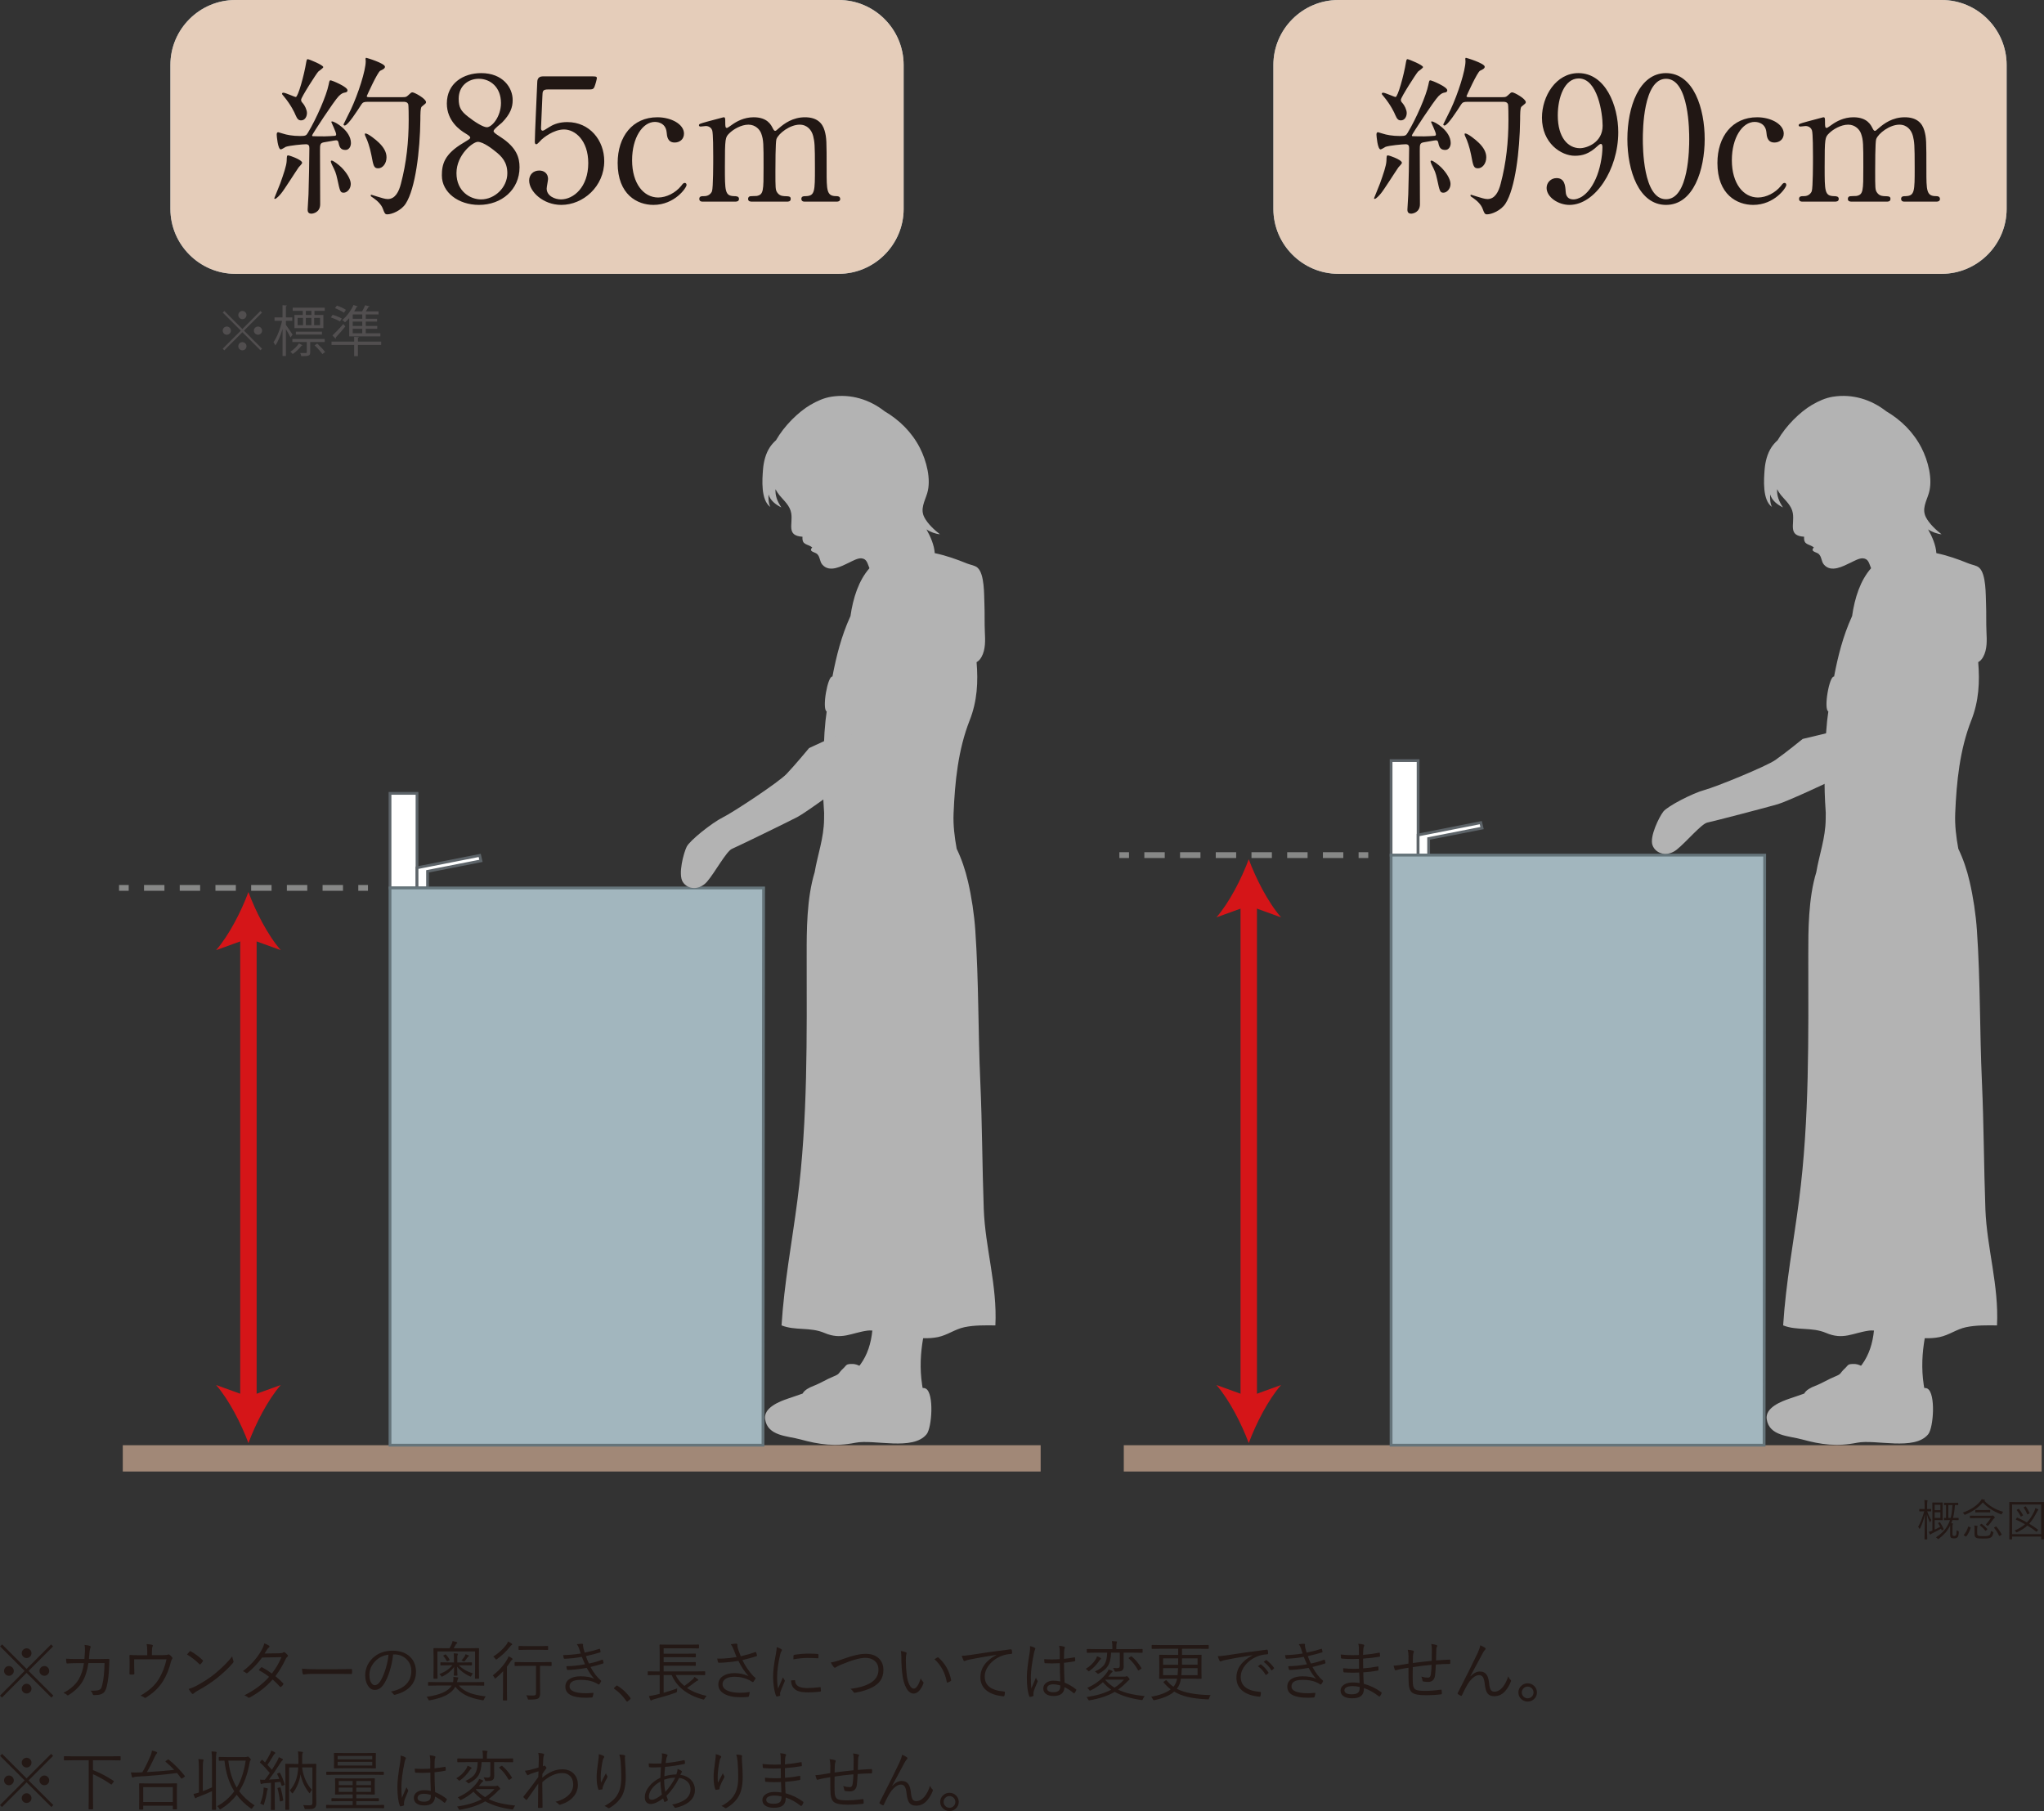 <?xml version="1.0" encoding="UTF-8"?>
<svg id="_レイヤー_2" data-name="レイヤー 2" xmlns="http://www.w3.org/2000/svg" viewBox="0 0 307.309 272.282">
  <rect x="0" y="0" width="307.309" height="272.282" fill="#333333" stroke="none"/>
  <defs>
    <style>
      .cls-1 {
        fill: #a2b6be;
      }

      .cls-1, .cls-2, .cls-3, .cls-4, .cls-5, .cls-6, .cls-7, .cls-8, .cls-9 {
        stroke-width: 0px;
      }

      .cls-2 {
        fill: #a18877;
      }

      .cls-3 {
        fill: #514e4f;
      }

      .cls-4 {
        fill: #211714;
      }

      .cls-10, .cls-11, .cls-12, .cls-13, .cls-14 {
        fill: none;
      }

      .cls-10, .cls-13 {
        stroke: #878887;
        stroke-width: .874px;
      }

      .cls-5 {
        fill: #e5cdba;
      }

      .cls-6 {
        fill: #231815;
      }

      .cls-11 {
        stroke: #5d6469;
        stroke-width: .416px;
      }

      .cls-12 {
        stroke: #65747a;
        stroke-width: .422px;
      }

      .cls-7 {
        fill: #d51518;
      }

      .cls-8 {
        fill: #fff;
      }

      .cls-13 {
        stroke-dasharray: 0 0 3.067 2.302;
      }

      .cls-14 {
        stroke: #d51518;
        stroke-width: 2.469px;
      }

      .cls-9 {
        fill: #b3b3b3;
      }
    </style>
  </defs>
  <g id="_レイヤー_1-2" data-name="レイヤー 1">
    <g>
      <g>
        <path class="cls-1" d="M135.858,9.762c0-5.371-4.395-9.762-9.76-9.762H35.384c-5.371,0-9.765,4.392-9.765,9.762v21.647c0,5.365,4.395,9.76,9.765,9.76h90.715c5.365,0,9.76-4.395,9.76-9.76V9.762Z"/>
        <path class="cls-5" d="M135.858,9.762c0-5.371-4.395-9.762-9.76-9.762H35.384c-5.371,0-9.765,4.392-9.765,9.762v21.647c0,5.365,4.395,9.76,9.765,9.76h90.715c5.365,0,9.76-4.395,9.76-9.76V9.762Z"/>
      </g>
      <g>
        <path class="cls-4" d="M45.427,24.477c0,.155-.439.568-.517.672-.439.62-2.196,3.41-2.635,3.926-.181.233-.723.827-.93.827-.078,0-.104-.026-.104-.104,0-.026.775-1.886.904-2.248.465-1.317.93-2.635.956-3.358.026-.749.026-.827.233-.827.155,0,.827.258,1.007.336.362.155,1.085.491,1.085.775ZM50.903,21.481c-.052-.232-.103-.388-.362-.388-.232,0-1.446.259-1.73.284-.698.104-.698.31-.698,1.292,0,1.137.026,6.768.026,8.034,0,1.24-1.085,1.42-1.317,1.42-.568,0-.568-.439-.568-.62,0-.336.129-1.912.129-2.273.051-1.886.129-5.063.129-6.923,0-.336-.052-.62-.517-.62s-2.428.181-3.022.388c-.104.052-.62.387-.749.387-.465,0-.62-2.066-.62-2.196s0-.387.232-.387c.026,0,.646.181.698.207.542.181,1.446.362,2.583.362.827,0,.93-.078,1.163-.465,1.317-2.17,2.816-5.658,3.126-7.233.129-.62.129-.672.335-.672.129,0,2.506.956,2.506,1.499,0,.232-.181.31-.387.336-.232.051-.465.077-.93.542-.697.697-4.004,5.761-4.004,5.89,0,.078.051.104.077.129.104.026,1.627.026,1.809.026.387,0,1.214-.052,1.498-.078.129,0,.232-.052.232-.232,0-.31-.723-1.783-.723-1.834,0-.103.078-.103.104-.103.413,0,2.841,1.395,2.841,3.255,0,.568-.335,1.033-.801,1.033-.568,0-.904-.207-1.059-1.059ZM45.272,18.096c-.362,0-.568-.155-.853-.827-.104-.284-.672-1.498-1.731-2.764-.258-.31-.284-.335-.284-.413s.052-.155.207-.155c.31,0,1.679.646,1.86.646.336,0,1.24-3.203,1.576-5.27.077-.413.129-.413.232-.413.181,0,2.325.878,2.325,1.188,0,.155-.646.568-.75.672-.31.336-2.583,3.875-2.583,4.237,0,.232.103.361.232.491.31.336.646,1.033.646,1.498,0,.517-.284,1.111-.878,1.111ZM52.737,27.655c0,.749-.568,1.317-1.059,1.317-.517,0-.568-.207-.956-2.015-.232-1.033-.31-1.188-.827-2.222-.052-.129-.155-.361-.155-.465s.078-.129.129-.129c.232,0,1.033.594,1.473,1.034.749.749,1.395,1.756,1.395,2.48ZM55.295,15.306c-.568,0-.749.078-.956.388-.594.93-2.041,3.178-2.506,3.178-.129,0-.181-.078-.181-.181,0-.052.956-1.886,1.111-2.248,1.085-2.325,2.222-5.838,2.222-7.233,0-.052-.026-.31-.026-.362,0-.078.026-.155.104-.155s2.816.827,2.816,1.344c0,.258-.31.413-.698.594-.413.181-2.041,3.798-2.041,3.824,0,.155.207.155.439.155h4.728c.697,0,.723,0,1.007-.232.465-.439.517-.491.698-.491.31,0,2.041.956,2.041,1.472,0,.181-.077.207-.646.672-.207.155-.207,1.266-.207,1.938-.052,4.753-.75,10.385-2.196,12.632-.671,1.059-2.092,1.627-2.79,1.627-.336,0-.414-.207-.646-.827-.232-.646-.827-1.214-1.421-1.627-.362-.232-.413-.258-.413-.388,0-.103.077-.103.103-.103.052,0,.698.232.827.258.698.207,1.214.387,1.627.387,1.111,0,1.679-1.085,1.989-2.325.827-3.126,1.163-6.329,1.163-9.558,0-.414,0-2.273-.078-2.403-.155-.336-.491-.336-.775-.336h-5.296ZM58.111,23.651c0,.982-.62,1.653-1.24,1.653-.646,0-.724-.31-1.034-1.989-.232-1.24-.646-2.299-.775-2.557-.181-.388-.207-.465-.207-.542,0-.078,0-.155.078-.155.413,0,1.627.982,2.041,1.395.723.698,1.137,1.421,1.137,2.196Z"/>
        <path class="cls-4" d="M69.662,21.481c.93-.568,1.033-.62,1.033-.801,0-.129-.155-.284-.749-.646-.749-.439-2.764-1.834-2.764-4.469,0-3.048,2.48-4.573,5.167-4.573,3.255,0,4.753,2.196,4.728,4.082,0,1.034-.336,2.067-1.602,3.358-.181.181-1.266.982-1.266,1.266,0,.207.207.361,1.085.93,2.377,1.55,2.816,3.074,2.816,4.521,0,3.358-2.687,5.657-6.097,5.657-3.1,0-5.58-1.886-5.58-4.417,0-1.653.335-3.203,3.229-4.908ZM74.39,22.695c-.284-.233-1.705-1.369-2.558-1.369-.723,0-3.203,1.938-3.203,4.702s2.092,3.952,3.694,3.952c2.067,0,3.953-1.808,3.953-3.927,0-1.653-.801-2.531-1.886-3.358ZM70.385,17.554c.982.775,2.248,1.576,2.816,1.576.749,0,2.118-1.576,2.118-3.643,0-2.377-1.602-3.643-3.333-3.643-1.576,0-3.022,1.059-3.022,2.997,0,1.343.362,1.886,1.421,2.712Z"/>
        <path class="cls-4" d="M82.451,13.447c-.878,0-.878.232-.904,1.033-.026.388-.207,4.753-.207,4.779,0,.207.052.388.233.388.155,0,.232-.052,1.007-.542.749-.491,1.653-.75,2.712-.75,3.384,0,5.554,2.764,5.554,5.864,0,3.823-3.178,6.587-6.458,6.587-2.738,0-4.831-2.015-4.831-3.668,0-.853.594-1.499,1.524-1.499.75,0,1.317.465,1.317,1.266,0,.207-.207,1.214-.207,1.447,0,1.111,1.24,1.627,2.144,1.627,1.886,0,4.108-1.834,4.108-5.451,0-3.436-1.989-5.063-3.643-5.063-1.602,0-3.126,1.292-3.358,1.499-.129.104-.62.723-.801.723-.207,0-.232-.181-.232-.413,0-1.033.31-7.44.361-8.835,0-.336.052-.956.827-.956h7.389c.517,0,.749,0,.749.258,0,.155-.207.93-.362,1.318-.155.387-.413.387-.749.387h-6.174Z"/>
        <path class="cls-4" d="M98.237,30.806c-2.402,0-5.374-1.524-5.374-6.303,0-3.978,2.248-6.872,5.968-6.872,2.066,0,4.004,1.033,4.004,2.454,0,.878-.671,1.343-1.395,1.343-1.059,0-1.162-.904-1.214-1.55-.155-1.55-1.627-1.55-1.757-1.55-1.86,0-3.436,2.376-3.436,5.761,0,3.539,1.756,5.605,3.926,5.605,1.24,0,2.609-.697,3.462-1.756.232-.31.335-.439.542-.439.103,0,.258.078.258.31,0,.414-1.783,2.997-4.986,2.997Z"/>
        <path class="cls-4" d="M120.972,30.316c-.465,0-.491-.31-.491-.413,0-.388.31-.414.698-.414,1.343-.052,1.343-.749,1.343-4.237,0-3.565-.052-3.9-.258-4.779-.233-.93-.904-1.731-2.041-1.731-1.447,0-3.152,1.292-3.487,2.17-.155.414-.155,4.107-.155,4.831,0,2.506,0,2.79.258,3.177s.594.542,1.059.568c.75.026.982.026.982.414,0,.413-.362.413-.594.413h-5.192c-.232,0-.62,0-.62-.413,0-.155.078-.31.207-.362.129-.078.904-.052,1.085-.078,1.034-.207,1.034-.749,1.034-4.34,0-3.462,0-4.056-.336-5.012-.207-.62-.878-1.369-1.938-1.369-1.111,0-2.299.723-2.868,1.292-.62.62-.671.672-.671,5.089,0,3.591,0,4.314,1.343,4.366.387,0,.775.026.775.414s-.362.413-.568.413h-4.882c-.129,0-.517,0-.517-.413s.336-.414.775-.414c.646,0,1.033-.439,1.137-.749.181-.542.181-4.289.181-5.167,0-.723,0-3.539-.155-3.978-.078-.258-.388-.646-.956-.646-.103,0-.646.078-.775.078-.052,0-.258,0-.258-.181,0-.207.078-.233,1.266-.568.594-.155,2.222-.594,2.429-.646.258,0,.258.129.258.749,0,.672.025.853.258.853.103,0,.62-.387.775-.491.646-.465,1.782-1.111,3.229-1.111,2.093,0,2.635,1.163,2.894,1.679.051.104.181.362.335.362.129,0,.181-.052.594-.414.801-.697,2.067-1.627,3.901-1.627,1.757,0,2.609.827,2.945,1.989.31,1.085.31,1.576.31,5.916,0,3.1,0,3.953,1.447,3.953.181,0,.594,0,.594.439,0,.258-.232.388-.491.388h-4.857Z"/>
      </g>
      <g>
        <path class="cls-1" d="M301.69,9.762c0-5.371-4.395-9.762-9.76-9.762h-90.715c-5.371,0-9.765,4.392-9.765,9.762v21.647c0,5.365,4.395,9.76,9.765,9.76h90.715c5.365,0,9.76-4.395,9.76-9.76V9.762Z"/>
        <path class="cls-5" d="M301.69,9.762c0-5.371-4.395-9.762-9.76-9.762h-90.715c-5.371,0-9.765,4.392-9.765,9.762v21.647c0,5.365,4.395,9.76,9.765,9.76h90.715c5.365,0,9.76-4.395,9.76-9.76V9.762Z"/>
      </g>
      <g>
        <path class="cls-4" d="M210.772,24.477c0,.155-.439.568-.517.672-.439.62-2.196,3.41-2.635,3.926-.181.233-.723.827-.93.827-.078,0-.104-.026-.104-.104,0-.026.775-1.886.904-2.248.465-1.317.93-2.635.956-3.358.026-.749.026-.827.233-.827.155,0,.827.258,1.007.336.362.155,1.085.491,1.085.775ZM216.249,21.481c-.052-.232-.103-.388-.362-.388-.232,0-1.446.259-1.73.284-.698.104-.698.31-.698,1.292,0,1.137.026,6.768.026,8.034,0,1.24-1.085,1.42-1.317,1.42-.568,0-.568-.439-.568-.62,0-.336.129-1.912.129-2.273.051-1.886.129-5.063.129-6.923,0-.336-.052-.62-.517-.62s-2.428.181-3.022.388c-.104.052-.62.387-.749.387-.465,0-.62-2.066-.62-2.196s0-.387.232-.387c.026,0,.646.181.698.207.542.181,1.446.362,2.583.362.827,0,.93-.078,1.163-.465,1.317-2.17,2.816-5.658,3.126-7.233.129-.62.129-.672.335-.672.129,0,2.506.956,2.506,1.499,0,.232-.181.31-.387.336-.232.051-.465.077-.93.542-.697.697-4.004,5.761-4.004,5.89,0,.078.051.104.077.129.104.026,1.627.026,1.809.026.387,0,1.214-.052,1.498-.078.129,0,.232-.052.232-.232,0-.31-.723-1.783-.723-1.834,0-.103.078-.103.104-.103.413,0,2.841,1.395,2.841,3.255,0,.568-.335,1.033-.801,1.033-.568,0-.904-.207-1.059-1.059ZM210.617,18.096c-.362,0-.568-.155-.853-.827-.104-.284-.672-1.498-1.731-2.764-.258-.31-.284-.335-.284-.413s.052-.155.207-.155c.31,0,1.679.646,1.86.646.335,0,1.24-3.203,1.576-5.27.078-.413.129-.413.232-.413.181,0,2.325.878,2.325,1.188,0,.155-.646.568-.749.672-.31.336-2.583,3.875-2.583,4.237,0,.232.103.361.232.491.31.336.646,1.033.646,1.498,0,.517-.284,1.111-.878,1.111ZM218.083,27.655c0,.749-.568,1.317-1.06,1.317-.517,0-.568-.207-.956-2.015-.232-1.033-.31-1.188-.827-2.222-.052-.129-.155-.361-.155-.465s.078-.129.129-.129c.232,0,1.033.594,1.473,1.034.749.749,1.395,1.756,1.395,2.48ZM220.64,15.306c-.568,0-.749.078-.956.388-.594.93-2.041,3.178-2.506,3.178-.129,0-.181-.078-.181-.181,0-.052.956-1.886,1.111-2.248,1.085-2.325,2.222-5.838,2.222-7.233,0-.052-.026-.31-.026-.362,0-.078.026-.155.104-.155s2.816.827,2.816,1.344c0,.258-.31.413-.698.594-.413.181-2.041,3.798-2.041,3.824,0,.155.207.155.439.155h4.728c.698,0,.723,0,1.007-.232.465-.439.517-.491.698-.491.31,0,2.041.956,2.041,1.472,0,.181-.077.207-.646.672-.207.155-.207,1.266-.207,1.938-.052,4.753-.75,10.385-2.196,12.632-.672,1.059-2.093,1.627-2.79,1.627-.336,0-.414-.207-.646-.827-.232-.646-.827-1.214-1.421-1.627-.362-.232-.413-.258-.413-.388,0-.103.077-.103.103-.103.052,0,.698.232.827.258.698.207,1.214.387,1.627.387,1.111,0,1.679-1.085,1.989-2.325.827-3.126,1.163-6.329,1.163-9.558,0-.414,0-2.273-.078-2.403-.155-.336-.491-.336-.775-.336h-5.296ZM223.456,23.651c0,.982-.62,1.653-1.24,1.653-.646,0-.723-.31-1.033-1.989-.232-1.24-.646-2.299-.775-2.557-.181-.388-.207-.465-.207-.542,0-.078,0-.155.078-.155.413,0,1.627.982,2.041,1.395.724.698,1.137,1.421,1.137,2.196Z"/>
        <path class="cls-4" d="M231.83,17.683c0-3.204,2.093-6.691,5.477-6.691,4.056,0,5.993,4.856,5.993,8.887,0,5.631-3.488,10.927-7.337,10.927-1.679,0-3.436-1.163-3.436-2.557,0-.801.646-1.473,1.498-1.473,1.214,0,1.318,1.137,1.369,2.041.026.284.078,1.163,1.188,1.163.465,0,2.067-.284,3.333-3.1.62-1.369,1.007-3.332,1.007-4.753,0-.155-.026-.491-.232-.491-.155,0-.387.207-.465.284-1.317,1.24-2.325,1.499-3.462,1.499-2.041,0-4.934-1.886-4.934-5.735ZM240.949,18.897c0-1.86-.749-7.104-3.591-7.104-2.144,0-3.151,2.868-3.151,5.554,0,3.384,1.576,4.934,3.333,4.934,1.007,0,3.41-.827,3.41-3.384Z"/>
        <path class="cls-4" d="M250.483,30.806c-4.082,0-5.812-5.141-5.812-9.894,0-4.805,1.756-9.92,5.812-9.92,4.185.026,5.812,5.374,5.812,9.92,0,4.573-1.653,9.894-5.812,9.894ZM250.483,11.845c-3.436,0-3.488,7.75-3.488,9.067,0,1.059,0,9.067,3.488,9.042,3.436,0,3.487-7.698,3.487-9.042,0-1.085,0-9.067-3.487-9.067Z"/>
        <path class="cls-4" d="M263.583,30.806c-2.402,0-5.374-1.524-5.374-6.303,0-3.978,2.248-6.872,5.968-6.872,2.066,0,4.004,1.033,4.004,2.454,0,.878-.671,1.343-1.395,1.343-1.059,0-1.163-.904-1.214-1.55-.155-1.55-1.627-1.55-1.757-1.55-1.86,0-3.436,2.376-3.436,5.761,0,3.539,1.756,5.605,3.926,5.605,1.24,0,2.609-.697,3.462-1.756.232-.31.336-.439.542-.439.103,0,.258.078.258.31,0,.414-1.783,2.997-4.986,2.997Z"/>
        <path class="cls-4" d="M286.317,30.316c-.465,0-.491-.31-.491-.413,0-.388.31-.414.698-.414,1.343-.052,1.343-.749,1.343-4.237,0-3.565-.052-3.9-.258-4.779-.233-.93-.904-1.731-2.041-1.731-1.447,0-3.152,1.292-3.487,2.17-.155.414-.155,4.107-.155,4.831,0,2.506,0,2.79.258,3.177s.594.542,1.059.568c.75.026.982.026.982.414,0,.413-.362.413-.594.413h-5.192c-.232,0-.62,0-.62-.413,0-.155.078-.31.207-.362.129-.078.904-.052,1.085-.078,1.034-.207,1.034-.749,1.034-4.34,0-3.462,0-4.056-.336-5.012-.207-.62-.878-1.369-1.938-1.369-1.111,0-2.299.723-2.868,1.292-.62.62-.671.672-.671,5.089,0,3.591,0,4.314,1.343,4.366.388,0,.775.026.775.414s-.362.413-.568.413h-4.882c-.129,0-.517,0-.517-.413s.336-.414.775-.414c.646,0,1.033-.439,1.137-.749.181-.542.181-4.289.181-5.167,0-.723,0-3.539-.155-3.978-.078-.258-.388-.646-.956-.646-.103,0-.646.078-.775.078-.052,0-.258,0-.258-.181,0-.207.078-.233,1.266-.568.594-.155,2.222-.594,2.429-.646.258,0,.258.129.258.749,0,.672.026.853.258.853.103,0,.62-.387.775-.491.646-.465,1.782-1.111,3.229-1.111,2.093,0,2.635,1.163,2.894,1.679.051.104.181.362.335.362.129,0,.181-.052.594-.414.801-.697,2.067-1.627,3.901-1.627,1.757,0,2.609.827,2.945,1.989.31,1.085.31,1.576.31,5.916,0,3.1,0,3.953,1.447,3.953.181,0,.594,0,.594.439,0,.258-.232.388-.491.388h-4.857Z"/>
      </g>
      <rect class="cls-2" x="18.46" y="217.282" width="137.999" height="3.954"/>
      <rect class="cls-2" x="168.958" y="217.282" width="137.999" height="3.954"/>
      <line class="cls-14" x1="37.35" y1="140.284" x2="37.35" y2="210.795"/>
      <g>
        <path class="cls-7" d="M37.35,134.115c-1.077,2.902-2.915,6.505-4.861,8.735l4.861-1.758,4.861,1.758c-1.949-2.231-3.786-5.833-4.861-8.735"/>
        <path class="cls-7" d="M37.35,216.964c-1.077-2.902-2.915-6.505-4.861-8.735l4.861,1.758,4.861-1.758c-1.949,2.231-3.786,5.833-4.861,8.735"/>
      </g>
      <line class="cls-10" x1="55.321" y1="133.491" x2="53.868" y2="133.491"/>
      <line class="cls-13" x1="51.566" y1="133.491" x2="20.501" y2="133.491"/>
      <line class="cls-10" x1="19.35" y1="133.491" x2="17.897" y2="133.491"/>
      <line class="cls-14" x1="187.745" y1="135.354" x2="187.745" y2="210.796"/>
      <g>
        <path class="cls-7" d="M187.745,129.186c-1.077,2.902-2.915,6.505-4.861,8.735l4.861-1.758,4.861,1.758c-1.949-2.231-3.786-5.833-4.861-8.735"/>
        <path class="cls-7" d="M187.745,216.964c-1.077-2.902-2.915-6.505-4.861-8.735l4.861,1.758,4.861-1.758c-1.949,2.231-3.786,5.833-4.861,8.735"/>
      </g>
      <line class="cls-10" x1="205.715" y1="128.563" x2="204.262" y2="128.563"/>
      <line class="cls-13" x1="201.961" y1="128.563" x2="170.895" y2="128.563"/>
      <line class="cls-10" x1="169.744" y1="128.563" x2="168.291" y2="128.563"/>
      <rect class="cls-8" x="58.637" y="119.278" width="4.062" height="14.218"/>
      <rect class="cls-11" x="58.637" y="119.278" width="4.062" height="14.218"/>
      <polygon class="cls-8" points="62.699 133.497 62.699 130.465 72.123 128.608 72.311 129.426 64.28 131.002 64.28 133.497 62.699 133.497"/>
      <polygon class="cls-11" points="62.699 133.497 62.699 130.465 72.123 128.608 72.311 129.426 64.28 131.002 64.28 133.497 62.699 133.497"/>
      <rect class="cls-8" x="209.145" y="114.352" width="4.062" height="14.216"/>
      <rect class="cls-11" x="209.145" y="114.352" width="4.062" height="14.216"/>
      <polygon class="cls-8" points="213.209 128.568 213.209 125.538 222.63 123.68 222.824 124.497 214.789 126.074 214.789 128.568 213.209 128.568"/>
      <polygon class="cls-11" points="213.209 128.568 213.209 125.538 222.63 123.68 222.824 124.497 214.789 126.074 214.789 128.568 213.209 128.568"/>
      <polygon class="cls-1" points="114.804 133.497 114.712 217.276 58.636 217.276 58.636 133.497 114.804 133.497"/>
      <polygon class="cls-12" points="114.804 133.497 114.712 217.276 58.636 217.276 58.636 133.497 114.804 133.497"/>
      <polygon class="cls-1" points="265.313 128.568 265.226 217.276 209.145 217.276 209.145 128.568 265.313 128.568"/>
      <polygon class="cls-12" points="265.313 128.568 265.226 217.276 209.145 217.276 209.145 128.568 265.313 128.568"/>
      <path class="cls-9" d="M123.904,122.256c0,.079-.002.161-.002.243-.002.222-.002.445-.006.667-.029,2.835-.968,5.334-1.413,7.96-1.211,3.958-1.206,8.832-1.202,12.453.01,12.202.186,24.714-1.39,36.861-.826,6.367-1.98,12.388-2.39,18.824,2.039.824,4.32.222,6.444,1.133,2.599,1.114,4.012-.004,6.475-.347.192-.027.443-.027.732-.008-.192,1.896-.726,3.646-1.811,5.125-.044.061-.096.111-.14.169-.322-.161-.68-.266-1.004-.27-1.079-.01-.853.159-1.466.719-.734.68-.412.761-1.392,1.15-1.041.416-1.953,1.016-3.013,1.422-.669.253-1.395.64-1.648,1.156-.73.266-1.466.506-2.189.753-1.261.427-3.715,1.361-3.458,3.105.376,2.559,3.385,2.507,5.286,3.032,2.871.795,5.271,1.108,8.301.506,2.785-.55,8.643,1.259,10.697-1.282.795-.985,1.137-6.097-.098-6.839-.13-.079-.305-.113-.506-.119-.029-.159-.056-.316-.075-.47-.372-2.482-.232-4.786.155-7.008.755.027,1.499-.017,2.225-.165,1.443-.299,2.532-1.179,3.987-1.489,1.495-.314,3.126-.286,4.648-.268.307-5.992-1.526-11.646-1.744-17.454-.234-6.385-.234-12.773-.521-19.158-.343-7.596-.228-15.209-.753-22.79-.167-2.409-.554-4.993-1.098-7.335-.404-1.748-.97-3.41-1.702-4.924-.316-1.754-.542-3.521-.466-5.317.197-4.725.675-9.568,2.425-14.004,1.139-2.896,1.28-5.775,1.035-8.735.276-.146.523-.393.736-.774.634-1.139.565-2.515.506-3.778-.067-1.384-.004-2.789-.065-4.18-.061-1.326.044-4.527-1.041-5.474-.395-.345-1.022-.406-1.526-.608-1.673-.68-3.232-1.223-4.901-1.574-.079-1.192-.617-2.455-1.244-3.575.525.374,1.382.688,2.024.738-.845-.652-1.834-1.579-2.333-2.526-.669-1.261.038-2.4.416-3.632.642-2.114-.125-4.926-1.091-6.82-1.211-2.365-3.092-4.215-5.319-5.52-2.252-1.767-5.074-2.645-7.995-2.185-1.129.176-2.2.667-3.176,1.242-1.76,1.031-3.895,3.107-5.148,5.3-.393.343-.736.769-.912,1.035-.646.981-.943,2.172-1.039,3.331-.121,1.48-.364,4.644,1.104,5.668-.286-.508-.312-1.317-.272-1.882.268.937,1.085,1.528,1.919,1.955-.613-.945-.924-1.714-.88-2.741.174.312.36.613.577.882.703.859,1.606,1.574,1.794,2.737.266,1.685-.778,3.373,1.691,3.525-.096,1.277.671,1.018,1.468,1.604-.617.654.404.682.732.991.466.439.362,1.116.786,1.602,1.087,1.248,2.867.24,4.05-.32.487-.232,1.25-.671,1.802-.631.861.065.922.78,1.229,1.487-1.604,1.825-2.457,4.418-2.856,7.215-.019.042-.038.077-.059.117-1.292,2.844-2.068,5.886-2.651,8.961-.709-.171-1.606,4.888-.861,5.246,0,.006-.004.013-.004.019-.067.456-.125.914-.176,1.367-.119,1.156-.203,2.34-.238,3.525-.002.079-.002.163-.006.243-.063,4.23-.305,5.074.038,10.136"/>
      <path class="cls-9" d="M121.641,112.472s-2.202,2.655-3.398,3.899c-1.196,1.248-7.947,5.716-9.578,6.525-1.631.813-4.951,3.462-5.419,4.397-.466.937-1.328,4.144-.59,5.302.742,1.179,2.519,1.29,3.669-.065,1.158-1.355,2.89-4.554,3.722-4.909.834-.353,8.514-4.092,9.825-4.78,1.317-.68,7.247-5.045,7.885-5.564.642-.516,1.905-1.045,1.399-2.81-.508-1.765-1.317-4.867-1.317-4.867l-6.197,2.871Z"/>
      <path class="cls-9" d="M274.496,122.256c0,.079-.004.161-.004.243,0,.222,0,.445-.006.667-.029,2.835-.968,5.334-1.411,7.96-1.213,3.958-1.206,8.832-1.204,12.453.01,12.202.188,24.714-1.39,36.861-.824,6.367-1.98,12.388-2.39,18.824,2.041.824,4.318.222,6.446,1.133,2.595,1.114,4.012-.004,6.475-.347.192-.027.443-.027.732-.008-.192,1.896-.728,3.646-1.811,5.125-.044.061-.096.111-.142.169-.32-.161-.677-.266-1.004-.27-1.077-.01-.851.159-1.466.719-.732.68-.41.761-1.388,1.15-1.045.416-1.955,1.016-3.015,1.422-.671.253-1.397.64-1.652,1.156-.728.266-1.464.506-2.187.753-1.259.427-3.715,1.361-3.458,3.105.376,2.559,3.387,2.507,5.286,3.032,2.871.795,5.273,1.108,8.303.506,2.783-.55,8.641,1.259,10.695-1.282.797-.985,1.139-6.097-.098-6.839-.128-.079-.305-.113-.504-.119-.029-.159-.054-.316-.077-.47-.37-2.482-.23-4.786.155-7.008.755.027,1.501-.017,2.225-.165,1.443-.299,2.534-1.179,3.987-1.489,1.497-.314,3.128-.286,4.65-.268.305-5.992-1.528-11.646-1.744-17.454-.234-6.385-.234-12.773-.523-19.158-.341-7.596-.226-15.209-.753-22.79-.167-2.409-.552-4.993-1.098-7.335-.401-1.748-.968-3.41-1.7-4.924-.316-1.754-.542-3.521-.466-5.317.197-4.725.675-9.568,2.425-14.004,1.139-2.896,1.278-5.775,1.033-8.735.276-.146.525-.393.738-.774.634-1.139.565-2.515.504-3.778-.065-1.384-.006-2.789-.063-4.18-.063-1.326.042-4.527-1.041-5.474-.395-.345-1.022-.406-1.528-.608-1.671-.68-3.23-1.223-4.901-1.574-.077-1.192-.615-2.455-1.244-3.575.527.374,1.382.688,2.024.738-.845-.652-1.832-1.579-2.331-2.526-.671-1.261.038-2.4.414-3.632.642-2.114-.123-4.926-1.089-6.82-1.211-2.365-3.092-4.215-5.319-5.52-2.254-1.767-5.074-2.645-7.995-2.185-1.131.176-2.2.667-3.178,1.242-1.756,1.031-3.893,3.107-5.146,5.3-.393.343-.736.769-.912,1.035-.646.981-.943,2.172-1.041,3.331-.119,1.48-.364,4.644,1.104,5.668-.284-.508-.312-1.317-.272-1.882.268.937,1.087,1.528,1.921,1.955-.615-.945-.926-1.714-.88-2.741.174.312.358.613.575.882.705.859,1.608,1.574,1.794,2.737.268,1.685-.778,3.373,1.694,3.525-.096,1.277.671,1.018,1.466,1.604-.617.654.404.682.732.991.468.439.364,1.116.786,1.602,1.087,1.248,2.867.24,4.052-.32.485-.232,1.25-.671,1.8-.631.864.065.922.78,1.229,1.487-1.604,1.825-2.457,4.418-2.856,7.215-.017.042-.036.077-.056.117-1.294,2.844-2.07,5.886-2.651,8.961-.711-.171-1.606,4.888-.861,5.246,0,.006-.004.013-.004.019-.069.456-.125.914-.178,1.367-.121,1.156-.201,2.34-.236,3.525-.004.079-.004.163-.008.243-.061,4.23-.303,5.074.04,10.136"/>
      <path class="cls-9" d="M271.025,111.1s-2.676,2.174-4.094,3.155c-1.418.989-8.919,4.044-10.669,4.518-1.767.475-5.539,2.419-6.185,3.243-.638.824-2.114,3.801-1.618,5.085.5,1.298,2.22,1.758,3.611.654,1.401-1.1,3.732-3.899,4.614-4.083.889-.178,9.152-2.335,10.575-2.756,1.42-.401,8.096-3.519,8.827-3.904.723-.381,2.066-.646,1.913-2.48-.144-1.829-.33-5.031-.33-5.031l-6.645,1.597Z"/>
      <g>
        <path class="cls-3" d="M33.729,46.757l2.714,2.714,2.714-2.714.239.239-2.714,2.714,2.714,2.714-.239.238-2.714-2.714-2.722,2.722-.239-.238,2.722-2.723-2.714-2.714.238-.239ZM34.1,50.327c-.337,0-.617-.28-.617-.617s.28-.617.617-.617.617.28.617.617c0,.354-.296.617-.617.617ZM35.827,47.366c0-.337.279-.617.617-.617s.617.279.617.617-.28.617-.617.617c-.354,0-.617-.296-.617-.617ZM37.061,52.054c0,.337-.28.617-.617.617s-.617-.28-.617-.617.279-.617.617-.617c.354,0,.617.296.617.617ZM38.788,49.093c.337,0,.617.28.617.617s-.28.617-.617.617-.617-.28-.617-.617c0-.354.296-.617.617-.617Z"/>
        <path class="cls-3" d="M42.987,48.846c.23.304.864,1.233,1.003,1.464l-.312.419c-.124-.271-.436-.806-.691-1.226v4.014h-.51v-4.055c-.288.962-.674,1.9-1.078,2.467-.065-.148-.197-.354-.288-.477.518-.699,1.044-2.048,1.299-3.216h-1.135v-.518h1.201v-1.834l.674.049c-.008.049-.058.09-.165.107v1.678h.962v.518h-.962v.609ZM45.471,51.914c-.017.057-.074.065-.14.057-.288.395-.814.905-1.324,1.258-.083-.106-.23-.255-.354-.337.501-.329,1.02-.839,1.299-1.267l.518.288ZM48.818,51.421h-2.179v1.546c0,.542-.247.576-1.341.576-.024-.148-.099-.329-.172-.469.213,0,.403.008.551.008.444,0,.444-.008.444-.123v-1.538h-2.163v-.46h4.86v.46ZM45.52,47.349v-.617h-1.513v-.469h4.819v.469h-1.546v.617h1.34v1.982h-4.351v-1.982h1.25ZM48.407,50.302h-3.923v-.436h3.923v.436ZM44.747,47.794v1.094h.814v-1.094h-.814ZM46.819,47.349v-.617h-.839v.617h.839ZM46.819,47.794h-.839v1.094h.839v-1.094ZM48.119,48.887v-1.094h-.888v1.094h.888ZM48.473,53.23c-.247-.345-.749-.913-1.168-1.308l.387-.271c.428.395.946.921,1.184,1.275l-.403.304Z"/>
        <path class="cls-3" d="M50.006,47.333c.469.131,1.069.37,1.382.551l-.271.444c-.312-.189-.913-.453-1.374-.601l.263-.395ZM57.31,51.355v.502h-3.496v1.686h-.567v-1.686h-3.405v-.502h3.405v-.715l.724.049c-.008.058-.049.099-.156.107v.559h3.496ZM49.982,50.434c.444-.412,1.102-1.094,1.637-1.719l.296.37c-.46.584-1.028,1.226-1.431,1.637.008.025.017.058.017.074,0,.058-.025.099-.058.123l-.46-.485ZM50.648,45.943c.46.156,1.053.428,1.357.633l-.288.444c-.304-.213-.888-.51-1.349-.69l.28-.387ZM52.499,50.573v-2.739c-.206.238-.419.444-.633.625-.09-.099-.28-.271-.403-.354.642-.51,1.299-1.382,1.686-2.253l.649.222c-.033.066-.107.083-.181.074-.107.222-.23.444-.37.666h1.192c.181-.296.354-.658.46-.921l.683.165c-.016.049-.074.082-.172.082-.107.189-.255.444-.403.674h1.908v.461h-1.924v.649h1.702v.428h-1.702v.65h1.727v.428h-1.727v.674h2.196v.469h-4.688ZM54.464,47.925v-.649h-1.431v.649h1.431ZM54.464,49.003v-.65h-1.431v.65h1.431ZM54.464,50.105v-.674h-1.431v.674h1.431Z"/>
      </g>
      <g>
        <path class="cls-6" d="M290.369,228.53c-.06.086-.11.176-.151.27-.017.045-.034.068-.051.068-.018,0-.035-.022-.052-.068-.19-.433-.331-.82-.421-1.164.002.866.014,1.774.035,2.726.007.242.014.508.022.797.004.146.007.224.007.235,0,.032-.018.048-.052.048h-.312c-.035,0-.052-.016-.052-.048l.013-.575c.028-1.132.045-2.184.051-3.157-.171.77-.417,1.479-.736,2.131-.03.053-.052.08-.064.08-.015,0-.033-.024-.055-.074-.034-.086-.089-.166-.164-.241.375-.671.678-1.45.91-2.337h-.1l-.579.013c-.041,0-.061-.018-.061-.054v-.261c0-.036.021-.055.061-.055l.579.013h.164v-.553c0-.366-.015-.634-.045-.803.139.006.277.02.415.042.051.006.077.024.077.052,0,.025-.013.069-.039.131-.021.049-.032.238-.032.566v.566l.546-.013c.039,0,.058.019.058.055v.261c0,.036-.02.054-.058.054l-.534-.013c.159.491.364.927.617,1.308ZM292.208,229.88c.006.013.01.024.01.032,0,.02-.022.041-.068.064l-.138.08c-.039.024-.062.036-.071.036-.008,0-.018-.014-.029-.042-.03-.09-.058-.165-.083-.225-.343.21-.767.436-1.273.678-.128.062-.208.112-.238.148-.037.043-.068.064-.096.064-.032,0-.057-.017-.074-.051-.056-.107-.108-.224-.157-.351.173-.049.354-.11.54-.183v-3.179l-.013-1.009c0-.034.017-.051.052-.051l.546.013h.456l.454-.013c.03,0,.045.017.045.051l-.013.707v1.145l.013.71c0,.034-.015.051-.045.051l-.454-.013h-.701v1.434c.313-.144.59-.286.833-.428-.094-.184-.196-.354-.305-.511-.013-.018-.02-.03-.02-.039,0-.018.023-.036.068-.055l.125-.058c.032-.017.053-.026.062-.026.013,0,.028.011.045.032.199.274.376.604.53.987ZM291.729,227.052v-.816h-.858v.816h.858ZM291.729,228.215v-.855h-.858v.855h.858ZM294.5,230.343c-.018.407-.081.666-.19.775-.122.113-.281.17-.476.17-.216,0-.371-.024-.463-.071-.114-.069-.17-.229-.17-.482v-1.125c0-.118-.002-.201-.006-.25-.193.396-.425.752-.698,1.067-.266.305-.6.61-1.003.917-.056.039-.089.058-.1.058-.019,0-.051-.026-.096-.077-.075-.09-.154-.154-.238-.193.57-.36,1.031-.766,1.382-1.218.268-.345.492-.746.672-1.202l.061-.173h-.17l-.688.016c-.035,0-.052-.02-.052-.061v-.238c0-.034.017-.051.052-.051.002,0,.03,0,.083.003.056.004.116.007.18.009v-1.935l-.257.006c-.034,0-.051-.017-.051-.051v-.244c0-.034.017-.052.051-.052l.652.013h.733l.653-.013c.034,0,.051.018.051.052v.244c0,.034-.017.051-.051.051-.007,0-.026,0-.058-.003-.118-.004-.248-.007-.389-.01-.045.718-.139,1.365-.283,1.941h.097l.685-.013c.036,0,.055.017.055.051v.238c0,.041-.019.061-.055.061l-.685-.016h-.19s-.035.102-.106.299l-.074.17.186.025c.058.007.087.026.087.058,0,.015-.014.048-.042.1-.026.043-.039.181-.039.415v.993c0,.15.017.24.051.27.051.039.137.058.257.058.101,0,.173-.04.218-.119.058-.083.093-.335.106-.755.062.056.14.102.231.138.058.024.087.06.087.109,0,.011,0,.026-.003.045ZM293.551,226.274h-.621v1.941h.344c.14-.512.231-1.159.277-1.941Z"/>
        <path class="cls-6" d="M301.172,227.299c-.077.079-.138.169-.183.27-.032.075-.061.112-.087.112-.015,0-.047-.01-.097-.032-.568-.21-1.098-.482-1.591-.816-.435-.294-.803-.61-1.103-.948-.684.792-1.561,1.403-2.633,1.832-.045.017-.076.026-.093.026-.025,0-.057-.036-.093-.106-.039-.068-.102-.144-.19-.225,1.121-.385,1.999-.953,2.633-1.704.079-.098.147-.205.206-.318.159.028.298.057.418.086.053.018.08.042.08.074,0,.026-.017.047-.051.064l-.045.025c.739.78,1.682,1.333,2.829,1.659ZM296.29,229.703c-.152.484-.372.912-.659,1.283-.021.021-.04.032-.055.032-.004,0-.028-.011-.071-.032l-.212-.132c-.037-.021-.055-.04-.055-.055,0-.011.007-.024.022-.042.304-.349.518-.749.64-1.199.008-.03.022-.045.042-.045.013,0,.041.008.083.025l.209.084c.039.015.058.033.058.055,0,.008,0,.017-.003.025ZM299.909,228.144c0,.041-.024.076-.071.106-.06.041-.125.109-.193.206-.238.345-.477.65-.717.916-.028.026-.05.039-.067.039-.03,0-.081-.027-.151-.08-.092-.064-.138-.107-.138-.129,0-.011.009-.024.026-.042.283-.302.521-.61.713-.923h-2.186l-.903.013c-.034,0-.051-.017-.051-.052v-.273c0-.034.017-.052.051-.052l.903.013h2.269c.06,0,.106-.006.139-.02.032-.013.057-.019.074-.019.032,0,.091.04.177.119.083.08.125.138.125.177ZM299.694,230.446c-.064.366-.188.602-.37.707-.126.071-.297.118-.511.142-.152.015-.384.022-.694.022-.512,0-.839-.036-.98-.106-.099-.054-.167-.118-.206-.193-.047-.09-.071-.214-.071-.373v-.765c0-.204-.011-.377-.032-.521.161.006.301.021.421.042.051.013.077.03.077.052,0,.025-.011.057-.032.093-.021.039-.032.156-.032.354v.626c0,.187.048.302.145.347.105.054.346.081.723.081.296,0,.504-.008.624-.026.131-.017.237-.05.318-.1.148-.092.229-.312.245-.659.068.047.163.089.283.125.066.018.1.045.1.084,0,.013-.002.035-.006.067ZM299.218,227.331c0,.034-.017.051-.051.051l-.678-.013h-.778l-.685.013c-.034,0-.052-.017-.052-.051v-.264c0-.034.018-.051.052-.051l.685.013h.778l.678-.013c.034,0,.051.017.051.051v.264ZM298.778,229.867c.013.017.019.031.019.042,0,.015-.015.036-.045.064l-.161.132c-.039.034-.064.051-.077.051-.013,0-.028-.011-.045-.032-.228-.296-.492-.557-.794-.785-.018-.015-.026-.027-.026-.035,0-.013.018-.033.055-.061l.145-.119c.023-.021.042-.032.055-.032.011,0,.028.009.051.026.313.227.587.477.823.749ZM300.938,230.677c.007.013.01.022.01.029,0,.017-.023.041-.071.071l-.196.119c-.045.021-.072.032-.081.032-.017,0-.032-.013-.045-.039-.21-.452-.457-.841-.739-1.167-.013-.015-.02-.028-.02-.039,0-.017.022-.038.068-.061l.177-.097c.03-.017.051-.026.064-.026.015,0,.031.011.048.032.298.339.56.72.784,1.145Z"/>
        <path class="cls-6" d="M307.309,231.388c0,.034-.017.051-.051.051h-.318c-.034,0-.051-.017-.051-.051v-.37h-4.378v.37c0,.034-.017.051-.051.051h-.318c-.034,0-.051-.017-.051-.051l.013-2.45v-1.321l-.013-1.752c0-.034.017-.051.051-.051l.917.013h3.285l.917-.013c.034,0,.051.017.051.051l-.013,1.562v1.511l.013,2.45ZM306.888,230.655v-4.458h-4.378v4.458h4.378ZM306.454,226.965c0,.037-.017.07-.052.1-.03.023-.101.141-.212.354-.375.722-.744,1.277-1.106,1.665.51.309.944.603,1.302.884.017.013.025.025.025.035,0,.009-.013.032-.039.071l-.112.158c-.028.041-.053.061-.074.061-.011,0-.022-.005-.035-.016-.354-.289-.801-.595-1.344-.916-.4.375-.907.705-1.521.99-.053.026-.086.039-.1.039-.023,0-.057-.031-.1-.093-.047-.07-.11-.134-.189-.189.643-.278,1.163-.595,1.559-.948-.489-.278-.943-.509-1.363-.691-.018-.009-.026-.017-.026-.026,0-.008.013-.033.039-.074l.1-.151c.026-.036.049-.055.071-.055.008,0,.022.003.042.01.422.18.896.419,1.421.717.384-.394.746-.937,1.086-1.626.086-.163.146-.341.18-.534.141.045.264.096.366.151.054.028.081.057.081.086ZM304.143,227.781c.008.015.013.026.013.035,0,.013-.023.034-.071.064l-.167.096c-.037.023-.061.036-.074.036-.011,0-.022-.014-.035-.042-.204-.388-.4-.694-.588-.919-.011-.013-.016-.023-.016-.032,0-.013.024-.031.071-.055l.158-.086c.042-.021.067-.032.074-.032.011,0,.026.011.045.032.206.238.403.539.592.903ZM305.136,227.466c.006.013.009.025.009.036,0,.021-.022.042-.067.061l-.17.087c-.045.021-.075.032-.09.032s-.027-.014-.035-.042c-.176-.414-.347-.735-.515-.964-.013-.017-.019-.03-.019-.039,0-.017.025-.038.077-.061l.157-.077c.032-.017.054-.026.064-.026s.024.013.042.039c.21.287.392.605.546.955Z"/>
      </g>
      <g>
        <path class="cls-6" d="M4.296,251.215l3.722,3.712-.294.294-3.727-3.712-3.703,3.712-.294-.294,3.703-3.712L.019,247.531l.299-.299,3.679,3.684,3.684-3.684.299.299-3.684,3.684ZM1.335,250.482c.219,0,.402.082.55.246.125.138.188.302.188.492,0,.216-.081.394-.241.536-.142.125-.307.188-.497.188-.215,0-.396-.081-.54-.241-.122-.135-.183-.296-.183-.482,0-.218.079-.4.236-.544.138-.129.3-.193.487-.193ZM3.997,247.816c.218,0,.4.081.545.241.125.138.188.302.188.492,0,.215-.081.396-.241.54-.138.125-.302.188-.492.188-.215,0-.396-.08-.54-.241-.125-.138-.188-.3-.188-.487,0-.219.08-.4.241-.545.138-.125.301-.188.487-.188ZM3.997,253.148c.218,0,.4.082.545.246.125.142.188.305.188.492,0,.219-.081.398-.241.54-.138.122-.302.183-.492.183-.215,0-.396-.079-.54-.236-.125-.135-.188-.297-.188-.487,0-.215.08-.397.241-.545.138-.128.301-.193.487-.193ZM6.668,250.482c.219,0,.4.082.545.246.122.138.183.302.183.492,0,.216-.079.394-.236.536-.139.125-.302.188-.492.188-.215,0-.397-.081-.545-.241-.125-.135-.188-.296-.188-.482,0-.218.081-.4.241-.544.142-.129.305-.193.492-.193Z"/>
        <path class="cls-6" d="M12.695,249.426c.042-.508.066-.86.073-1.056.006-.113.009-.224.009-.333,0-.257-.021-.501-.062-.733.328.029.591.077.791.145.087.032.13.083.13.154,0,.042-.016.093-.048.154-.051.093-.095.31-.13.651-.013.228-.042.567-.087,1.017h1.678l1.244-.019c.1,0,.149.04.149.12,0,.238-.01.54-.029.907-.048,1.328-.17,2.367-.367,3.12-.103.389-.228.67-.376.844-.128.151-.307.264-.535.337-.225.081-.567.121-1.027.121-.084,0-.137-.04-.159-.121-.052-.199-.166-.382-.342-.55.128.007.252.01.371.01.376,0,.673-.037.892-.111.151-.051.257-.128.318-.231.054-.097.119-.288.193-.574.193-.749.305-1.829.337-3.24h-2.43c-.167,1.141-.463,2.065-.887,2.772-.219.383-.534.769-.945,1.157-.357.337-.739.63-1.147.877-.048.032-.09.048-.125.048-.042,0-.079-.02-.111-.058-.109-.125-.288-.233-.535-.323,1.009-.514,1.766-1.177,2.271-1.987.408-.688.678-1.514.81-2.478h-1.157c-.501,0-.955.018-1.36.053h-.029c-.045,0-.076-.043-.092-.13-.029-.215-.048-.413-.058-.593.459.032.969.048,1.528.048h1.244Z"/>
        <path class="cls-6" d="M22.84,248.843h1.509c.489,0,.789-.029.902-.086.025-.02.053-.029.082-.029.045,0,.093.02.145.058.157.1.294.231.41.396.029.035.043.072.043.111,0,.048-.024.096-.072.145-.036.039-.083.154-.145.347-.286,1.147-.682,2.125-1.186,2.932-.608.993-1.48,1.832-2.618,2.517-.036.026-.069.039-.102.039-.029,0-.067-.019-.116-.058-.18-.129-.373-.224-.579-.285,1.283-.727,2.207-1.564,2.772-2.512.54-.89.923-1.874,1.147-2.951h-4.86v.959c0,.389.01.784.029,1.186,0,.097-.039.145-.116.145-.083.006-.17.009-.26.009-.087,0-.172-.003-.255-.009-.071,0-.106-.042-.106-.125.013-.299.02-.698.02-1.196v-.694c0-.379-.008-.651-.024-.815v-.024c0-.058.032-.087.097-.087h.024c.367.026.815.039,1.345.039h1.215v-.492c0-.521-.031-.913-.092-1.177.396.026.662.058.8.097.087.019.13.066.13.14,0,.036-.011.072-.034.111-.071.132-.106.391-.106.776v.535Z"/>
        <path class="cls-6" d="M28.119,248.746c.164-.199.292-.351.386-.453.032-.036.064-.053.096-.053.022,0,.05.01.082.029.627.351,1.22.789,1.779,1.316.039.042.058.077.058.106,0,.022-.009.05-.029.082-.119.177-.231.318-.337.424-.032.039-.06.058-.082.058-.019,0-.045-.016-.077-.048-.585-.576-1.21-1.062-1.875-1.461ZM28.355,253.929c.347-.1.692-.234,1.037-.405,1.112-.588,2.063-1.201,2.854-1.837,1.132-.929,2.021-1.814,2.667-2.657.032.216.088.433.169.651.022.052.034.097.034.135,0,.061-.036.132-.106.212-.598.708-1.397,1.464-2.396,2.271-.8.64-1.789,1.283-2.965,1.929-.219.129-.398.256-.54.381-.048.045-.093.068-.135.068-.042,0-.085-.026-.13-.077-.17-.18-.333-.404-.487-.67Z"/>
        <path class="cls-6" d="M41.403,252.006c.457.366.85.728,1.181,1.085.022.022.034.045.034.067s-.014.06-.043.111c-.068.116-.175.229-.323.337-.036.026-.064.039-.087.039s-.046-.016-.072-.048c-.337-.389-.706-.752-1.104-1.09-.936,1.064-2.078,1.962-3.428,2.695-.061.035-.109.053-.145.053-.042,0-.082-.021-.121-.062-.142-.122-.326-.227-.555-.313,1.53-.768,2.768-1.694,3.713-2.777-.415-.334-.931-.67-1.548-1.008.116-.158.23-.288.342-.391.035-.035.064-.053.087-.053.019,0,.043.007.072.02.382.196.873.506,1.471.931.598-.762,1.078-1.582,1.441-2.459l-2.912.058c-.646.877-1.363,1.641-2.15,2.29-.061.048-.113.073-.154.073-.036,0-.071-.015-.106-.043-.119-.103-.277-.195-.473-.275,1.215-.926,2.157-1.99,2.825-3.192.184-.328.315-.652.396-.974.235.067.468.179.699.333.051.035.077.077.077.125,0,.055-.032.106-.096.154-.106.081-.201.191-.285.333-.116.202-.235.394-.357.574l2.252-.039c.276-.01.45-.047.521-.111.048-.042.095-.063.14-.063.039,0,.082.015.13.043.122.074.264.206.424.396.032.039.048.077.048.116,0,.051-.029.101-.087.149-.1.077-.18.177-.241.299-.443.961-.966,1.834-1.567,2.618Z"/>
        <path class="cls-6" d="M45.404,250.872c.453.058,1.181.087,2.184.087h3.028c.691,0,1.413-.01,2.165-.029.022-.003.037-.005.043-.005.067,0,.101.041.101.121.006.067.01.153.01.255,0,.1-.003.187-.01.261,0,.08-.034.12-.101.12-.016,0-.031-.001-.043-.004-.495-.013-1.207-.02-2.136-.02h-3.64c-.396,0-.75.02-1.065.058-.048.006-.113.016-.193.029-.042.006-.068.01-.077.01-.084,0-.14-.047-.169-.14-.042-.177-.074-.424-.096-.743Z"/>
        <path class="cls-6" d="M59.103,248.737c-.093.887-.27,1.737-.53,2.551-.222.704-.479,1.292-.771,1.765-.399.678-.882,1.017-1.451,1.017-.421,0-.771-.22-1.051-.66-.26-.415-.391-.942-.391-1.582,0-.492.112-.976.337-1.452.203-.424.473-.793.81-1.109.781-.729,1.768-1.094,2.96-1.094,1.167,0,2.07.333,2.71.998.543.565.814,1.294.814,2.184s-.291,1.633-.873,2.237c-.537.559-1.292.961-2.266,1.205-.035.01-.064.015-.087.015-.067,0-.124-.04-.168-.121-.087-.141-.215-.264-.386-.366,1.058-.209,1.85-.601,2.377-1.177.469-.514.704-1.152.704-1.914,0-.774-.28-1.403-.839-1.885-.476-.408-1.046-.612-1.711-.612h-.188ZM58.413,248.775c-.778.1-1.419.402-1.924.906-.633.624-.95,1.336-.95,2.136,0,.527.1.936.299,1.225.148.212.315.318.501.318.337,0,.643-.241.916-.723.292-.511.546-1.13.762-1.856.206-.698.337-1.366.396-2.006Z"/>
        <path class="cls-6" d="M73.027,255.053c-.109.122-.191.257-.246.405-.051.119-.101.179-.149.179-.006,0-.048-.007-.125-.02-1.019-.173-1.853-.426-2.502-.757-.633-.325-1.149-.75-1.548-1.278-.312.591-.865,1.065-1.658,1.422-.55.248-1.264.455-2.141.622-.08.013-.127.019-.14.019-.048,0-.095-.056-.14-.168-.052-.132-.134-.254-.246-.367,2.025-.279,3.285-.845,3.78-1.697h-2.16l-1.316.02c-.051,0-.077-.026-.077-.077v-.396c0-.051.026-.077.077-.077l1.316.02h2.367l.02-.13c.019-.103.029-.22.029-.352,0-.106-.005-.206-.015-.299.177.006.373.022.588.048.106.013.159.05.159.111,0,.013-.026.072-.077.178-.02.039-.053.164-.101.376l-.02.068h2.705l1.316-.02c.052,0,.077.026.077.077v.396c0,.051-.025.077-.077.077l-1.316-.02h-2.425c.431.508,1.012.892,1.745,1.152.576.203,1.342.365,2.3.487ZM72.019,252.309c0,.051-.026.077-.077.077h-.449c-.058,0-.086-.026-.086-.077l.019-1.591v-2.43h-5.665v2.411l.019,1.61c0,.051-.026.077-.077.077h-.448c-.058,0-.087-.026-.087-.077l.019-1.601v-1.451l-.019-1.394c0-.051.029-.077.087-.077l1.403.019h.931c.116-.202.22-.403.313-.603.067-.17.114-.331.14-.482.219.048.419.101.603.159.07.02.106.052.106.097,0,.032-.032.076-.097.13-.061.048-.111.108-.149.179-.122.231-.22.405-.294.521h2.329l1.403-.019c.051,0,.077.026.077.077l-.02,1.263v1.582l.02,1.601ZM71.103,251.591c-.106.116-.185.236-.236.361-.026.081-.06.121-.102.121-.025,0-.071-.016-.135-.048-.797-.367-1.434-.851-1.909-1.452.006.241.018.526.034.854.013.251.019.391.019.419,0,.055-.027.082-.082.082h-.386c-.051,0-.077-.027-.077-.082,0-.016.008-.177.024-.482.013-.273.021-.521.024-.743-.443.595-1.019,1.065-1.726,1.413-.077.032-.124.048-.14.048-.029,0-.064-.039-.106-.116-.077-.128-.161-.222-.25-.28.835-.309,1.488-.749,1.958-1.321h-.463l-1.268.019c-.045,0-.067-.025-.067-.077v-.309c0-.051.022-.077.067-.077l1.268.02h.699v-.67c0-.312-.013-.546-.039-.704.25.013.424.026.521.039.081.013.121.041.121.082,0,.02-.013.055-.039.106-.042.08-.062.18-.062.299v.849h.873l1.263-.02c.045,0,.067.026.067.077v.309c0,.052-.022.077-.067.077l-1.263-.019h-.641c.553.553,1.26.961,2.122,1.225ZM67.588,249.508c.013.022.02.04.02.053,0,.019-.023.04-.068.062l-.231.111c-.051.022-.083.034-.096.034-.016,0-.032-.018-.048-.053-.119-.245-.281-.485-.487-.724-.026-.029-.039-.051-.039-.067,0-.019.027-.042.082-.067l.197-.101c.029-.016.052-.024.068-.024s.035.011.058.034c.199.209.381.457.545.743ZM70.51,248.953c0,.032-.022.062-.067.087-.067.042-.121.092-.159.149-.142.209-.276.388-.405.535-.051.052-.088.077-.111.077-.029,0-.08-.022-.154-.067-.048-.029-.128-.058-.241-.087.212-.218.377-.431.497-.636.048-.083.091-.185.13-.304.164.051.306.104.424.159.058.029.087.058.087.086Z"/>
        <path class="cls-6" d="M77.058,249.436c0,.039-.023.076-.068.111-.086.058-.159.137-.217.236-.212.328-.397.595-.555.8v3.722l.02,1.273c0,.051-.026.077-.077.077h-.478c-.051,0-.077-.026-.077-.077l.02-1.273v-1.77c0-.354.006-.781.019-1.282-.341.37-.696.708-1.065,1.017-.071.058-.117.087-.14.087-.026,0-.058-.04-.097-.121-.071-.135-.156-.249-.255-.342.932-.727,1.652-1.527,2.16-2.401.096-.161.166-.318.207-.472.174.077.346.172.516.284.058.045.087.088.087.13ZM77.009,247.213c0,.042-.041.085-.121.13-.051.036-.13.121-.236.256-.543.691-1.185,1.303-1.924,1.837-.055.045-.101.067-.14.067-.036,0-.081-.045-.135-.135-.083-.122-.18-.225-.289-.309.833-.537,1.498-1.146,1.996-1.828.09-.122.162-.267.217-.434.196.084.378.184.545.299.058.039.087.077.087.116ZM82.93,250.395c0,.051-.027.077-.082.077l-1.34-.02h-.318v2.281l.02,1.818c.009.379-.079.643-.266.791-.161.125-.619.188-1.374.188-.103,0-.164-.011-.183-.034-.02-.016-.04-.074-.062-.173-.062-.196-.13-.344-.208-.444.292.026.607.039.945.039.225,0,.37-.027.434-.082.061-.048.092-.146.092-.294v-4.089h-1.789l-1.35.02c-.055,0-.082-.026-.082-.077v-.439c0-.051.027-.077.082-.077l1.35.02h2.71l1.34-.02c.055,0,.082.026.082.077v.439ZM82.409,247.98c0,.051-.025.077-.077.077l-1.225-.02h-1.856l-1.215.02c-.051,0-.077-.026-.077-.077v-.439c0-.051.026-.077.077-.077l1.215.02h1.856l1.225-.02c.052,0,.077.026.077.077v.439Z"/>
        <path class="cls-6" d="M87.312,248.597c-.025-.074-.067-.198-.125-.372-.052-.154-.095-.284-.13-.39-.081-.251-.19-.461-.328-.632.267-.045.523-.067.771-.067.113,0,.169.04.169.121l-.024.154c0,.064.025.202.077.415.029.103.064.223.106.361.042.138.071.231.087.28.861-.18,1.589-.37,2.184-.569.025-.01.045-.015.058-.015.022,0,.039.018.048.053.032.1.062.222.092.366v.029c0,.055-.031.09-.092.106-.579.18-1.286.365-2.122.554.113.344.267.715.463,1.114.733-.147,1.387-.335,1.962-.564.029-.01.051-.015.067-.015.029,0,.053.021.073.063.042.138.07.264.086.376.003.016.005.029.005.039,0,.048-.027.082-.082.101-.614.203-1.239.375-1.875.516.466.875.98,1.546,1.543,2.016.039.042.058.075.058.101,0,.016-.006.039-.019.067-.058.132-.137.26-.236.386-.045.048-.083.072-.116.072-.029,0-.064-.018-.106-.053-.164-.116-.397-.235-.699-.357-.524-.196-1.152-.294-1.885-.294-1.125,0-1.688.325-1.688.974,0,.691.833,1.037,2.498,1.037.238,0,.574-.019,1.008-.058h.019c.042,0,.063.024.063.072,0,.013-.002.026-.005.039-.022.17-.058.326-.106.468-.02.074-.063.114-.13.121-.341.025-.63.039-.868.039-2.074,0-3.11-.556-3.11-1.668,0-.518.227-.915.68-1.191.398-.244.932-.366,1.601-.366.865,0,1.546.12,2.044.361-.373-.411-.746-.956-1.119-1.634-1.064.189-2.016.297-2.854.323-.055,0-.093-.034-.116-.101-.048-.142-.079-.296-.091-.463.971-.026,1.909-.124,2.815-.294-.167-.354-.328-.727-.482-1.119-.877.164-1.744.26-2.599.289-.071,0-.114-.032-.13-.096-.026-.106-.055-.259-.087-.458.769-.007,1.651-.085,2.647-.236Z"/>
        <path class="cls-6" d="M92.757,253.404c.022,0,.06.019.111.058.72.457,1.352,1.05,1.895,1.779.032.051.048.091.048.121,0,.042-.022.08-.067.116l-.356.299c-.048.039-.081.058-.097.058-.042,0-.079-.025-.111-.077-.537-.774-1.143-1.39-1.818-1.847-.045-.029-.067-.051-.067-.067,0-.025.016-.06.048-.101l.309-.275c.039-.042.074-.062.106-.062Z"/>
        <path class="cls-6" d="M106.229,254.976c-.103.106-.191.228-.265.366-.061.116-.119.174-.174.174-.022,0-.067-.008-.135-.024-1.206-.325-2.213-.818-3.023-1.48-.739-.604-1.287-1.329-1.644-2.175h-1.215v2.667c.717-.206,1.398-.426,2.044-.661-.02.083-.029.206-.029.367,0,.1-.014.164-.043.193-.02.019-.074.046-.164.082-.816.305-1.887.631-3.211.979-.189.048-.315.098-.376.149-.051.039-.088.058-.111.058-.029,0-.061-.029-.096-.087-.09-.193-.163-.389-.217-.588.405-.058.757-.124,1.056-.198l.554-.135v-2.826h-.434l-1.288.02c-.051,0-.077-.026-.077-.077v-.429c0-.051.026-.077.077-.077l1.288.02h.434v-2.864l-.019-1.104c0-.051.025-.077.077-.077l1.374.019h3.033l1.369-.019c.055,0,.082.026.082.077v.429c0,.051-.027.077-.082.077l-1.369-.02h-3.872v.815h3.457l1.312-.02c.051,0,.077.026.077.077v.41c0,.051-.026.077-.077.077l-1.312-.02h-3.457v.757h3.457l1.302-.02c.051,0,.077.026.077.077v.41c0,.052-.026.077-.077.077l-1.302-.019h-3.457v.858h4.875l1.297-.02c.052,0,.077.026.077.077v.429c0,.051-.025.077-.077.077l-1.297-.02h-3.066c.299.627.736,1.173,1.312,1.64.501-.351.919-.683,1.253-.998.116-.116.208-.238.275-.367.17.109.334.229.492.357.048.048.072.088.072.121,0,.045-.04.077-.121.096-.096.032-.204.095-.323.188-.489.389-.907.693-1.254.912.804.54,1.784.937,2.941,1.191Z"/>
        <path class="cls-6" d="M110.741,249.132c-.145-.36-.296-.746-.453-1.157-.132-.334-.27-.591-.415-.771.369-.058.63-.087.781-.087.138,0,.208.05.208.149l-.005.111c0,.058.005.106.015.145.025.189.085.41.178.66.096.27.204.547.323.83.916-.212,1.637-.423,2.165-.632.022-.006.042-.009.058-.009.035,0,.062.021.082.062.051.116.093.26.125.434.003.016.005.029.005.039,0,.045-.018.074-.053.086-.588.2-1.3.397-2.136.593.386.833.932,1.636,1.639,2.411.081.077.17.149.27.217.045.025.068.055.068.086,0,.042-.01.079-.029.111-.067.113-.152.243-.255.391-.055.068-.098.102-.13.102-.019,0-.059-.02-.12-.058-.058-.042-.175-.114-.352-.217-.688-.357-1.436-.535-2.242-.535-.627,0-1.101.114-1.422.342-.276.193-.415.455-.415.786,0,.457.297.797.892,1.022.463.173,1.054.26,1.774.26.54,0,1.014-.04,1.422-.121-.023.235-.066.449-.13.641-.02.052-.061.085-.125.102-.299.032-.678.048-1.138.048-1.039,0-1.858-.174-2.459-.521-.579-.337-.868-.8-.868-1.389,0-.585.269-1.032.805-1.34.434-.25.982-.376,1.645-.376.729,0,1.427.149,2.092.448-.591-.64-1.098-1.401-1.519-2.285-.643.109-1.352.191-2.126.246-.321.022-.555.034-.699.034-.051,0-.098-.001-.14-.004-.048,0-.087-.039-.116-.116-.045-.132-.082-.302-.111-.511.173.006.336.01.487.01.154,0,.318-.005.492-.015.569-.029,1.213-.103,1.934-.222Z"/>
        <path class="cls-6" d="M116.778,247.642c.267.08.482.168.646.265.093.055.14.107.14.159,0,.048-.022.104-.067.168-.081.116-.146.29-.198.521-.309,1.302-.463,2.438-.463,3.409,0,.685.05,1.25.149,1.697.048-.113.17-.392.367-.839.138-.302.259-.579.361-.83.036.074.114.206.236.396.036.032.053.064.053.096,0,.039-.016.092-.048.159-.28.643-.492,1.166-.636,1.567-.026.052-.039.134-.039.246l.019.217c0,.052-.022.082-.067.092-.112.039-.26.071-.443.096-.052,0-.089-.032-.111-.096-.141-.344-.255-.818-.342-1.422-.067-.495-.101-.976-.101-1.441,0-.871.135-1.993.405-3.366.093-.492.14-.856.14-1.094ZM118.938,252.647l.535-.039s.008-.005.014-.005c.036,0,.053.034.053.102.029.723.628,1.085,1.798,1.085.595,0,1.242-.045,1.943-.135.019-.003.032-.005.039-.005.042,0,.065.034.072.102.019.234.029.389.029.463,0,.048-.006.077-.02.086-.013.013-.05.024-.111.034-.62.071-1.208.106-1.765.106-.601,0-1.07-.053-1.408-.159-.312-.093-.567-.248-.767-.463-.267-.267-.405-.657-.415-1.172ZM119.285,249.474c0-.283.003-.463.009-.54,0-.077.039-.124.116-.14.749-.119,1.447-.179,2.093-.179.64,0,1.107.016,1.403.048.1.01.149.043.149.101,0,.209-.003.363-.009.463,0,.061-.024.092-.072.092h-.039c-.318-.035-.847-.053-1.586-.053-.585,0-1.273.069-2.063.208Z"/>
        <path class="cls-6" d="M124.911,249.942c.437-.052,1.075-.233,1.914-.545,1.37-.501,2.485-.752,3.346-.752.871,0,1.546.251,2.025.752.415.434.622.993.622,1.678,0,.637-.156,1.175-.467,1.615-.261.37-.645.691-1.152.964-.675.373-1.556.653-2.643.839-.025.003-.045.005-.058.005-.074,0-.137-.042-.188-.125-.129-.202-.275-.356-.439-.463,1.131-.131,2.062-.389,2.792-.771.941-.485,1.413-1.183,1.413-2.093,0-.588-.203-1.044-.607-1.369-.354-.286-.812-.429-1.375-.429-.807,0-2.044.352-3.712,1.056-.331.138-.555.254-.67.347-.086.058-.149.087-.188.087-.055,0-.117-.04-.188-.121-.161-.199-.302-.424-.424-.675Z"/>
        <path class="cls-6" d="M135.437,248.22c.295.032.556.102.781.208.058.029.087.066.087.111,0,.026-.013.085-.039.179-.051.154-.077.456-.077.906,0,.771.047,1.519.14,2.242.077.626.223,1.13.438,1.509.187.334.389.501.607.501.379,0,.731-.516,1.056-1.547.087.212.194.376.323.492.061.055.092.114.092.178,0,.022-.003.047-.01.072-.164.47-.379.846-.646,1.128-.26.28-.537.419-.829.419-.431,0-.804-.288-1.119-.863-.26-.482-.444-1.093-.55-1.832-.119-.845-.178-1.763-.178-2.753,0-.376-.026-.693-.077-.95ZM140.495,249.455c.177-.119.321-.207.434-.265.032-.016.061-.024.087-.024.022,0,.042.008.058.024,1.025.897,1.668,2.037,1.929,3.418v.024c0,.042-.024.077-.072.106-.142.093-.292.169-.453.227-.013.003-.026.005-.039.005-.052,0-.082-.029-.092-.087-.254-1.392-.871-2.534-1.852-3.428Z"/>
        <path class="cls-6" d="M144.593,248.944c.273,0,.682-.039,1.225-.116,1.849-.299,3.89-.587,6.124-.863h.034c.071,0,.116.027.135.082.039.17.058.334.058.492,0,.071-.043.111-.13.121-.547.029-1.027.127-1.442.294-.794.315-1.427.776-1.899,1.384-.431.55-.646,1.125-.646,1.727,0,1.337.958,2.084,2.874,2.242.106.01.159.047.159.111,0,.132-.019.29-.058.473-.02.093-.062.14-.13.14h-.029c-1.054-.093-1.884-.37-2.488-.829-.653-.495-.979-1.17-.979-2.025,0-1.389.802-2.507,2.406-3.356l-.01-.024c-1.813.292-3.148.527-4.007.704-.28.055-.477.111-.593.169-.109.045-.172.067-.188.067-.058,0-.104-.029-.14-.087-.083-.173-.175-.408-.275-.704Z"/>
        <path class="cls-6" d="M154.858,247.483c.292.058.527.143.704.255.067.045.101.095.101.149,0,.032-.014.071-.043.116-.058.1-.111.265-.159.497-.315,1.514-.473,2.728-.473,3.641,0,.771.022,1.342.067,1.711.09-.231.322-.768.694-1.61.045.125.119.26.222.405.029.042.043.079.043.111,0,.026-.011.062-.034.106-.354.8-.549,1.319-.588,1.557-.013.125-.02.225-.02.299,0,.055.003.103.01.145.003.019.005.035.005.048,0,.032-.02.06-.058.082-.122.051-.27.093-.443.125-.016.006-.031.01-.043.01-.036,0-.063-.029-.082-.087-.251-.636-.376-1.598-.376-2.883,0-.8.141-2.033.424-3.698.042-.273.062-.518.062-.733,0-.093-.005-.175-.015-.246ZM159.41,252.796c-.045-.958-.067-1.874-.067-2.748-.466.026-.881.039-1.244.039-.328,0-.647-.01-.959-.029-.064,0-.1-.029-.106-.087-.026-.183-.039-.358-.039-.525.373.025.755.039,1.147.039.398,0,.792-.013,1.181-.039l.01-1.133c0-.305-.032-.598-.096-.877.315.029.567.074.757.135.074.032.111.073.111.121,0,.039-.013.085-.039.14-.042.071-.069.228-.082.472-.013.229-.019.593-.019,1.095.501-.048,1.021-.122,1.557-.222.022-.006.039-.01.048-.01.029,0,.046.026.053.077.026.145.039.275.039.391,0,.067-.022.107-.067.121-.398.093-.942.172-1.629.236.009,1.09.04,2.083.091,2.98.656.276,1.234.617,1.736,1.022.026.02.039.039.039.058,0,.013-.006.035-.019.067-.071.161-.159.306-.266.434-.019.029-.04.043-.062.043-.016,0-.035-.011-.058-.034-.45-.379-.91-.682-1.379-.907-.042.887-.593,1.331-1.653,1.331-.501,0-.891-.111-1.167-.333-.248-.196-.371-.459-.371-.791,0-.383.167-.683.501-.902.28-.183.619-.275,1.018-.275.36,0,.706.037,1.037.111ZM159.41,253.394c-.386-.109-.744-.164-1.075-.164-.299,0-.53.061-.694.183-.148.113-.222.262-.222.449s.095.33.284.429c.167.086.388.13.661.13.698,0,1.046-.28,1.046-.839v-.188Z"/>
        <path class="cls-6" d="M165.542,249.359c0,.045-.037.093-.111.145-.045.032-.12.125-.227.28-.392.559-.845,1.024-1.359,1.394-.071.058-.124.086-.159.086-.029,0-.082-.043-.159-.13-.074-.083-.172-.159-.294-.227.617-.36,1.11-.828,1.48-1.403.103-.157.175-.321.217-.492.187.061.358.14.516.236.064.042.096.079.096.111ZM172.1,255.005c-.087.093-.172.231-.255.415-.045.119-.097.179-.154.179-.02,0-.057-.003-.111-.01-1.626-.238-2.957-.646-3.992-1.225-.964.575-2.208.996-3.732,1.263-.061.006-.1.01-.116.01-.058,0-.114-.057-.168-.169-.061-.116-.137-.22-.227-.313,1.549-.234,2.79-.607,3.722-1.119-.457-.315-.871-.689-1.244-1.124-.514.463-1.114.868-1.798,1.215-.093.039-.143.058-.149.058-.036,0-.082-.046-.14-.14-.068-.106-.159-.198-.275-.275,1.331-.595,2.345-1.401,3.042-2.42.064-.093.12-.208.168-.342.174.042.349.104.525.188.058.029.087.064.087.106,0,.052-.04.095-.121.13-.025.013-.098.095-.217.246-.064.09-.169.222-.313.395h2.479c.09,0,.156-.009.198-.029.051-.026.083-.039.096-.039.061,0,.153.072.275.217.106.129.159.214.159.256,0,.048-.037.091-.111.13-.052.026-.137.098-.256.217-.459.479-.916.879-1.369,1.2.575.29,1.247.516,2.015.68.518.109,1.178.209,1.982.299ZM171.787,248.413c0,.052-.027.077-.082.077l-1.302-.019h-1.471v1.104l.01.989c0,.308-.1.519-.299.631-.164.081-.45.124-.858.13-.103,0-.164-.008-.183-.024-.016-.016-.04-.07-.072-.164-.045-.138-.108-.264-.188-.376.231.026.422.039.574.039.18,0,.302-.035.366-.106.051-.058.077-.157.077-.299v-1.924h-1.312c-.025.887-.196,1.57-.511,2.049-.267.405-.699.763-1.297,1.075-.093.045-.146.067-.159.067-.02,0-.069-.04-.15-.121-.09-.1-.197-.178-.323-.236.713-.318,1.197-.681,1.451-1.089.251-.405.386-.987.405-1.746h-1.678l-1.316.019c-.051,0-.077-.025-.077-.077v-.429c0-.045.026-.068.077-.068l1.316.02h2.459v-.208c0-.443-.024-.776-.072-.998.309.013.525.029.651.048.081.01.121.037.121.082,0,.026-.019.085-.058.178-.032.081-.048.311-.048.689v.208h2.565l1.302-.02c.055,0,.082.023.082.068v.429ZM168.99,252.526h-2.763l-.053.058c.444.473.908.855,1.394,1.147.518-.337.992-.739,1.422-1.206ZM171.599,250.771c.016.026.024.045.024.058,0,.019-.035.051-.106.096l-.246.178c-.039.026-.067.039-.086.039-.036,0-.076-.035-.121-.106-.383-.675-.833-1.237-1.35-1.688-.026-.022-.039-.04-.039-.053,0-.02.029-.048.087-.087l.217-.149c.048-.032.082-.048.101-.048.02,0,.045.013.077.039.572.479,1.053,1.053,1.442,1.721Z"/>
        <path class="cls-6" d="M182.008,254.85c-.087.132-.156.283-.208.453-.029.09-.051.145-.067.164-.019.019-.055.029-.106.029h-.048c-.026-.003-.042-.005-.048-.005-1.211-.058-2.214-.183-3.008-.376-.755-.183-1.417-.447-1.987-.791-.626.559-1.604.985-2.931,1.277-.068.013-.113.02-.135.02-.048,0-.1-.056-.154-.169-.071-.154-.153-.273-.246-.356,1.311-.231,2.292-.603,2.941-1.114-.389-.299-.744-.642-1.065-1.027-.02-.022-.029-.042-.029-.058,0-.02.03-.05.091-.092l.227-.159c.045-.032.077-.048.097-.048.019,0,.043.016.072.048.312.386.652.703,1.022.95.28-.325.461-.73.545-1.215h-1.215l-1.403.02c-.051,0-.077-.026-.077-.077l.02-.964v-1.538l-.02-.959c0-.051.026-.077.077-.077l1.403.019h1.384v-.926h-2.618l-1.292.02c-.055,0-.082-.026-.082-.077v-.439c0-.051.027-.077.082-.077l1.292.02h5.839l1.292-.02c.052,0,.077.026.077.077v.439c0,.051-.025.077-.077.077l-1.292-.02h-2.647v.926h1.461l1.403-.019c.051,0,.077.026.077.077l-.019.959v1.538l.019.964c0,.051-.026.077-.077.077l-1.403-.02h-1.63c-.071.592-.275,1.101-.612,1.528,1.115.585,2.808.899,5.077.94ZM177.139,249.33h-2.271v.955h2.261c.006-.19.01-.508.01-.955ZM177.119,250.796h-2.251v1.061h2.179c.026-.244.05-.598.072-1.061ZM180.051,251.856v-1.061h-2.367c-.026.472-.05.826-.073,1.061h2.44ZM180.051,250.284v-.955h-2.338l-.01.955h2.348Z"/>
        <path class="cls-6" d="M183.083,249.002c.273,0,.682-.039,1.225-.116,1.835-.295,3.876-.583,6.124-.863h.034c.071,0,.116.027.135.082.039.17.058.334.058.492,0,.071-.043.111-.13.121-.546.029-1.027.127-1.441.294-.794.315-1.427.776-1.9,1.384-.431.55-.646,1.125-.646,1.726,0,1.337.958,2.084,2.874,2.242.106.009.159.046.159.111,0,.132-.019.289-.058.473-.02.093-.063.14-.13.14h-.029c-1.054-.093-1.884-.37-2.488-.83-.653-.495-.979-1.17-.979-2.025,0-1.389.802-2.507,2.406-3.356l-.009-.019c-1.807.286-3.142.519-4.007.699-.28.055-.478.111-.593.168-.109.045-.172.068-.188.068-.058,0-.104-.029-.14-.087-.083-.17-.175-.405-.275-.704ZM189.125,250.511l.366-.265c.013-.01.027-.015.043-.015s.036.008.058.024c.405.283.776.681,1.114,1.195.013.016.019.031.019.043,0,.026-.013.047-.039.063l-.284.241c-.023.016-.043.024-.063.024-.029,0-.051-.015-.067-.043-.305-.518-.688-.94-1.147-1.268ZM189.998,249.855l.313-.251c.026-.016.046-.024.062-.024s.032.006.048.02c.469.363.845.747,1.128,1.152.01.019.014.035.014.048,0,.023-.016.045-.048.068l-.265.241c-.02.016-.037.024-.053.024-.022,0-.045-.016-.067-.048-.29-.473-.667-.882-1.133-1.229Z"/>
        <path class="cls-6" d="M195.851,248.597c-.025-.074-.067-.198-.125-.372-.052-.154-.095-.284-.13-.39-.081-.251-.19-.461-.328-.632.267-.045.523-.067.771-.067.113,0,.169.04.169.121l-.024.154c0,.064.025.202.077.415.029.103.064.223.106.361.042.138.071.231.087.28.861-.18,1.589-.37,2.184-.569.025-.01.045-.015.058-.015.022,0,.039.018.048.053.032.1.062.222.092.366v.029c0,.055-.031.09-.092.106-.579.18-1.286.365-2.122.554.113.344.267.715.463,1.114.733-.147,1.387-.335,1.962-.564.029-.01.051-.015.067-.015.029,0,.053.021.073.063.042.138.07.264.086.376.003.016.005.029.005.039,0,.048-.027.082-.082.101-.614.203-1.239.375-1.875.516.466.875.98,1.546,1.543,2.016.039.042.058.075.058.101,0,.016-.006.039-.019.067-.058.132-.137.26-.236.386-.045.048-.083.072-.116.072-.029,0-.064-.018-.106-.053-.164-.116-.397-.235-.699-.357-.524-.196-1.152-.294-1.885-.294-1.125,0-1.688.325-1.688.974,0,.691.833,1.037,2.498,1.037.238,0,.574-.019,1.008-.058h.019c.042,0,.063.024.063.072,0,.013-.002.026-.005.039-.022.17-.058.326-.106.468-.02.074-.063.114-.13.121-.341.025-.63.039-.868.039-2.074,0-3.11-.556-3.11-1.668,0-.518.227-.915.68-1.191.398-.244.932-.366,1.601-.366.865,0,1.546.12,2.044.361-.373-.411-.746-.956-1.119-1.634-1.064.189-2.016.297-2.854.323-.055,0-.093-.034-.116-.101-.048-.142-.079-.296-.091-.463.971-.026,1.909-.124,2.815-.294-.167-.354-.328-.727-.482-1.119-.877.164-1.744.26-2.599.289-.071,0-.114-.032-.13-.096-.026-.106-.055-.259-.087-.458.769-.007,1.651-.085,2.647-.236Z"/>
        <path class="cls-6" d="M204.409,253.032c-.032-.607-.051-1.131-.058-1.572-.331.013-.651.02-.959.02-.482,0-.919-.016-1.312-.048-.064,0-.101-.04-.111-.121-.02-.128-.029-.296-.029-.501.485.058,1.022.087,1.61.087.273,0,.532-.006.776-.02l-.01-1.47c-.367.016-.709.024-1.027.024-.569,0-1.098-.024-1.586-.072-.052-.01-.082-.042-.092-.097-.026-.199-.039-.371-.039-.516.537.067,1.131.101,1.784.101.302,0,.622-.008.959-.024l-.01-1.046c-.006-.267-.035-.484-.087-.651.351.032.611.076.781.13.074.025.111.074.111.145,0,.029-.008.056-.024.082-.067.106-.106.257-.116.453-.007.081-.018.37-.034.868.726-.055,1.53-.164,2.411-.328.022-.003.039-.005.048-.005.035,0,.056.026.062.077.02.158.029.302.029.434,0,.064-.022.096-.067.096-.82.138-1.647.235-2.483.29,0,.665.005,1.152.014,1.461.71-.045,1.437-.14,2.18-.285.019-.006.035-.01.048-.01.032,0,.053.02.063.058l.009.472c0,.058-.034.092-.101.102-.72.132-1.446.22-2.179.265,0,.453.022,1.025.067,1.716.99.277,1.869.701,2.637,1.273.036.029.053.061.053.097,0,.022-.005.046-.015.072-.048.154-.13.296-.246.424-.029.035-.058.053-.087.053-.016,0-.037-.008-.062-.024-.746-.582-1.497-1-2.252-1.253.006.579-.157.99-.492,1.234-.283.206-.709.309-1.278.309-.604,0-1.058-.119-1.359-.356-.257-.199-.386-.473-.386-.82,0-.36.182-.656.545-.887.331-.212.755-.318,1.272-.318.386,0,.731.027,1.037.082ZM204.418,253.621c-.376-.083-.725-.125-1.046-.125-.427,0-.752.068-.974.203-.18.109-.27.249-.27.419,0,.408.368.612,1.104.612.498,0,.834-.103,1.008-.309.122-.151.183-.366.183-.646,0-.045-.001-.097-.005-.154Z"/>
        <path class="cls-6" d="M215.253,249.701c.013-.402.02-.974.02-1.716,0-.318-.029-.592-.087-.82.379.051.635.101.767.149.087.026.13.067.13.125,0,.055-.019.107-.058.159-.042.067-.069.187-.082.356-.01.701-.022,1.264-.039,1.688.919-.07,1.598-.112,2.035-.125.067,0,.102.032.102.096.003.074.004.148.004.222,0,.074-.001.145-.004.212,0,.081-.034.121-.102.121-.646,0-1.334.029-2.063.087-.036.749-.076,1.292-.121,1.629-.09.659-.436.988-1.037.988-.206,0-.452-.022-.738-.067-.071-.016-.111-.075-.121-.178-.016-.148-.069-.333-.159-.555.37.106.69.159.959.159.158,0,.272-.05.343-.149.064-.087.107-.225.13-.415.058-.421.092-.876.102-1.365-.936.081-1.877.193-2.826.338-.01.591-.015,1.043-.015,1.354,0,.518.011.913.034,1.186.039.444.18.728.424.854.234.122.686.183,1.354.183.794,0,1.589-.061,2.387-.183h.048c.064,0,.101.031.111.092.02.128.029.283.029.463,0,.087-.029.133-.086.14-.672.093-1.469.14-2.392.14-.99,0-1.654-.13-1.991-.391-.28-.219-.449-.612-.506-1.182-.032-.289-.048-1.143-.048-2.56-.582.09-1.049.173-1.403.25-.154.032-.305.074-.453.125-.029.01-.055.015-.077.015-.055,0-.095-.031-.121-.092-.09-.238-.149-.442-.178-.612.222,0,.466-.019.733-.058.215-.029.487-.072.815-.13.392-.067.62-.107.685-.121.006-.254.01-.625.01-1.114-.01-.396-.05-.718-.121-.969.305.023.565.066.781.13.093.022.14.072.14.149,0,.029-.008.066-.024.111-.023.055-.034.087-.034.097-.039.1-.062.244-.072.434,0,.016-.009.375-.029,1.075,1.058-.135,2.006-.244,2.845-.328Z"/>
        <path class="cls-6" d="M222.557,247.363c.309.125.547.25.714.376.058.042.087.09.087.145,0,.048-.022.097-.068.145-.106.093-.206.227-.299.4-1.115,2.086-1.757,3.279-1.924,3.578l.02.02c.469-.482.934-.724,1.393-.724.485,0,.841.182,1.066.545.167.264.276.651.328,1.162.045.489.125.829.241,1.022.119.203.3.304.545.304.459,0,.882-.227,1.268-.68.357-.447.633-.99.829-1.629.09.225.208.398.352.521.048.035.072.082.072.14,0,.036-.008.074-.024.116-.19.508-.449.957-.776,1.345-.459.579-1.037.868-1.731.868-.485,0-.837-.167-1.056-.501-.174-.27-.293-.698-.357-1.283-.058-.534-.158-.903-.299-1.109-.129-.183-.315-.275-.56-.275-.427,0-.881.283-1.36.849-.334.412-.739,1.138-1.215,2.179-.026.062-.058.092-.096.092-.023,0-.05-.008-.082-.024-.174-.074-.318-.159-.434-.256-.032-.025-.048-.053-.048-.082,0-.022.01-.051.029-.086,1.398-2.729,2.397-4.735,2.999-6.018.215-.482.344-.861.385-1.138Z"/>
        <path class="cls-6" d="M229.679,253.081c.408,0,.752.151,1.032.453.241.26.362.567.362.921,0,.405-.154.744-.463,1.018-.267.234-.577.352-.931.352-.408,0-.752-.151-1.032-.454-.241-.26-.362-.565-.362-.916,0-.408.154-.749.463-1.022.267-.235.577-.352.931-.352ZM229.679,253.573c-.26,0-.479.097-.656.29-.151.17-.227.368-.227.593,0,.257.098.474.294.651.167.151.363.227.588.227.264,0,.482-.096.656-.289.151-.167.227-.363.227-.588,0-.263-.096-.482-.289-.656-.167-.151-.365-.227-.593-.227Z"/>
        <path class="cls-6" d="M4.296,267.673l3.722,3.712-.294.294-3.727-3.712-3.703,3.712-.294-.294,3.703-3.712-3.684-3.684.299-.299,3.679,3.684,3.684-3.684.299.299-3.684,3.684ZM1.335,266.94c.219,0,.402.082.55.246.125.138.188.302.188.492,0,.216-.081.394-.241.536-.142.125-.307.188-.497.188-.215,0-.396-.081-.54-.241-.122-.135-.183-.296-.183-.482,0-.218.079-.4.236-.544.138-.129.3-.193.487-.193ZM3.997,264.273c.218,0,.4.081.545.241.125.138.188.302.188.492,0,.215-.081.396-.241.54-.138.125-.302.188-.492.188-.215,0-.396-.08-.54-.241-.125-.138-.188-.3-.188-.487,0-.219.08-.4.241-.545.138-.125.301-.188.487-.188ZM3.997,269.606c.218,0,.4.082.545.246.125.142.188.305.188.492,0,.219-.081.398-.241.54-.138.122-.302.183-.492.183-.215,0-.396-.079-.54-.236-.125-.135-.188-.297-.188-.487,0-.215.08-.397.241-.545.138-.128.301-.193.487-.193ZM6.668,266.94c.219,0,.4.082.545.246.122.138.183.302.183.492,0,.216-.079.394-.236.536-.139.125-.302.188-.492.188-.215,0-.397-.081-.545-.241-.125-.135-.188-.296-.188-.482,0-.218.081-.4.241-.544.142-.129.305-.193.492-.193Z"/>
        <path class="cls-6" d="M18.134,264.592c0,.051-.026.077-.077.077l-1.292-.02h-2.787v1.48c1.032.392,2.062.929,3.091,1.61.035.022.053.043.053.062,0,.022-.018.058-.053.106l-.208.285c-.051.074-.088.111-.111.111-.016,0-.039-.01-.067-.029-.929-.643-1.831-1.154-2.705-1.533v3.625l.02,1.577c0,.055-.026.082-.077.082h-.526c-.051,0-.077-.027-.077-.082l.02-1.577v-5.718h-2.358l-1.297.02c-.052,0-.077-.026-.077-.077v-.478c0-.051.025-.077.077-.077l1.297.02h5.786l1.292-.02c.051,0,.077.026.077.077v.478Z"/>
        <path class="cls-6" d="M27.772,266.997c.02.029.029.05.029.063,0,.022-.032.058-.096.106l-.285.188c-.061.042-.103.062-.125.062-.019,0-.04-.016-.062-.048-.187-.267-.394-.535-.622-.805-2.061.264-4.066.445-6.017.545-.254.016-.415.043-.482.082-.064.039-.12.058-.168.058-.055,0-.093-.041-.116-.121-.052-.177-.102-.394-.149-.651.218.009.431.014.636.014.145,0,.271-.001.381-.005l.699-.029c.427-.723.854-1.586,1.278-2.589.093-.238.151-.461.173-.67.283.058.494.114.632.169.1.039.149.085.149.14,0,.045-.026.093-.077.145-.077.077-.164.222-.26.434-.476,1.016-.879,1.797-1.21,2.343,1.447-.083,2.816-.196,4.108-.337-.395-.424-.821-.826-1.277-1.206-.026-.022-.039-.042-.039-.058,0-.022.03-.056.091-.102l.217-.145c.051-.042.088-.062.111-.062s.048.011.077.034c.877.704,1.679,1.519,2.406,2.444ZM26.61,271.944c0,.055-.029.082-.086.082h-.478c-.045,0-.067-.027-.067-.082v-.463h-4.446v.501c0,.055-.025.082-.077.082h-.467c-.052,0-.077-.027-.077-.082l.019-1.765v-.858l-.019-1.167c0-.051.025-.077.077-.077l1.364.02h2.816l1.355-.02c.058,0,.086.026.086.077l-.019,1.037v.959l.019,1.755ZM25.979,270.927v-2.237h-4.446v2.237h4.446Z"/>
        <path class="cls-6" d="M32.564,263.453c0,.02-.013.076-.039.169-.039.119-.058.461-.058,1.027v5.67l.019,1.707c0,.052-.025.077-.077.077h-.477c-.052,0-.077-.025-.077-.077l.019-1.697v-1.037c-.617.293-1.279.569-1.986.83-.225.083-.351.14-.376.168-.045.045-.085.068-.121.068-.032,0-.064-.034-.097-.102-.083-.177-.152-.36-.207-.549.212-.036.485-.104.819-.208v-3.674c0-.566-.025-1.021-.077-1.365.238.01.458.029.661.058.074.013.111.04.111.082,0,.013-.013.073-.039.179-.048.138-.072.48-.072,1.027v3.486c.598-.218,1.059-.41,1.384-.574v-4.05c0-.607-.026-1.058-.077-1.35.248.006.468.026.661.058.071.01.106.036.106.077ZM38.283,271.438c-.128.109-.238.236-.328.381-.058.086-.096.13-.116.13-.013,0-.06-.022-.14-.067-.849-.598-1.553-1.279-2.112-2.044-.64.842-1.424,1.551-2.353,2.126-.074.051-.127.077-.159.077-.026,0-.067-.05-.125-.149-.083-.145-.18-.257-.289-.337,1.051-.595,1.904-1.342,2.56-2.242-.791-1.257-1.281-2.793-1.471-4.609-.228.003-.429.008-.603.014-.116.003-.175.005-.178.005-.055,0-.082-.029-.082-.086v-.419c0-.045.027-.068.082-.068l1.253.02h2.599c.18,0,.294-.016.342-.048.042-.019.079-.029.111-.029.055,0,.146.069.275.207.106.097.159.175.159.236,0,.048-.022.102-.067.159-.055.055-.111.252-.168.593-.286,1.559-.791,2.897-1.514,4.016.588.797,1.363,1.509,2.324,2.136ZM36.938,264.702h-2.608c.174,1.594.596,2.948,1.268,4.06.656-1.089,1.103-2.443,1.34-4.06Z"/>
        <path class="cls-6" d="M42.796,268.256c.006.02.01.036.01.048,0,.032-.039.061-.116.087l-.198.072c-.051.013-.087.02-.106.02-.029,0-.05-.021-.063-.063l-.168-.53c-.283.039-.566.067-.849.087v2.637l.019,1.442c0,.045-.026.067-.077.067h-.448c-.051,0-.077-.022-.077-.067l.019-1.442v-2.575c-.183.013-.506.036-.969.067-.184.016-.312.045-.386.087-.052.026-.087.039-.106.039-.051,0-.088-.043-.111-.13-.013-.077-.039-.257-.077-.54.184.016.336.024.458.024.048,0,.109-.001.184-.005h.082c.225-.283.474-.625.747-1.027-.55-.656-1.033-1.168-1.451-1.538-.029-.029-.043-.05-.043-.063,0-.016.021-.048.062-.096l.179-.217c.042-.048.072-.072.091-.072.016,0,.039.015.068.043l.376.367c.292-.434.548-.873.767-1.316.077-.158.13-.312.159-.463.167.055.342.133.525.236.064.039.096.079.096.121,0,.039-.025.074-.077.106-.058.042-.117.111-.178.208-.389.659-.699,1.149-.931,1.47.245.257.469.505.675.743.241-.389.492-.807.752-1.253.119-.212.214-.426.285-.642.183.068.358.149.525.246.058.029.087.069.087.121,0,.035-.029.077-.087.125-.093.084-.206.231-.337.444-.601.955-1.157,1.765-1.668,2.43.264-.01.783-.042,1.558-.097-.077-.206-.182-.437-.313-.694-.013-.022-.02-.042-.02-.058,0-.029.036-.058.106-.087l.188-.082c.042-.013.067-.019.077-.019.022,0,.043.016.062.048.257.45.49,1.014.699,1.692ZM40.274,268.955c0,.026-.016.066-.048.121-.036.058-.069.182-.102.371-.083.569-.225,1.168-.424,1.799-.026.093-.055.14-.087.14-.013,0-.063-.026-.149-.077-.1-.067-.214-.114-.342-.14.26-.669.421-1.274.482-1.818.022-.187.034-.342.034-.468,0-.055-.001-.103-.005-.145.231.045.398.08.501.106.093.029.14.066.14.111ZM42.579,270.614v.039c0,.045-.041.079-.121.101l-.217.058c-.058.016-.096.024-.116.024-.029,0-.046-.024-.053-.072-.067-.694-.182-1.313-.342-1.856-.007-.019-.01-.035-.01-.048,0-.029.035-.053.106-.072l.208-.048c.035-.01.062-.015.082-.015.032,0,.055.021.067.063.157.518.289,1.126.396,1.827ZM47.555,271.091c0,.331-.076.564-.227.699-.1.087-.236.143-.41.169-.174.026-.479.039-.916.039-.1,0-.161-.011-.184-.034-.019-.022-.04-.081-.062-.174-.032-.125-.092-.26-.178-.405.315.026.635.039.959.039.18,0,.299-.03.356-.092.052-.058.077-.162.077-.313v-5.294h-1.552c.077.643.244,1.26.501,1.852.26.601.588,1.107.983,1.519-.122.141-.209.271-.26.39-.036.074-.064.111-.087.111-.026,0-.062-.032-.111-.097-.656-.845-1.074-1.758-1.253-2.739-.161,1.042-.535,1.964-1.124,2.768-.048.064-.088.097-.121.097-.029,0-.061-.032-.096-.097-.064-.109-.158-.225-.28-.347.431-.476.749-1.027.955-1.654.164-.504.27-1.105.318-1.803h-1.379v4.822l.019,1.461c0,.058-.022.087-.067.087h-.449c-.051,0-.077-.029-.077-.087l.02-1.514v-3.703l-.02-1.534c0-.051.026-.077.077-.077l1.264.02h.631v-.926c0-.415-.022-.734-.067-.959.196.01.403.031.622.062.08.01.121.039.121.087,0,.032-.021.095-.063.188-.032.09-.048.297-.048.622v.926h.781l1.268-.02c.051,0,.077.026.077.077l-.019,1.562v2.907l.019,1.365Z"/>
        <path class="cls-6" d="M57.752,271.781c0,.051-.026.077-.077.077l-1.273-.02h-6.022l-1.278.02c-.052,0-.077-.026-.077-.077v-.347c0-.051.025-.077.077-.077l1.278.019h2.642v-.583h-1.726l-1.394.02c-.045,0-.067-.029-.067-.087v-.299c0-.051.022-.077.067-.077l1.394.019h1.726v-.583h-1.191l-1.384.019c-.052,0-.077-.025-.077-.077l.019-.743v-.791l-.019-.762c0-.051.025-.077.077-.077l1.384.019h3.062l1.384-.019c.051,0,.077.026.077.077l-.019.752v.8l.019.743c0,.052-.026.077-.077.077l-1.384-.019h-1.326v.583h1.924l1.384-.019c.061,0,.091.026.091.077v.299c0,.058-.03.087-.091.087l-1.384-.02h-1.924v.583h2.835l1.273-.019c.051,0,.077.026.077.077v.347ZM57.704,266.771c0,.051-.022.077-.067.077l-1.292-.019h-5.925l-1.283.019c-.055,0-.082-.026-.082-.077v-.337c0-.045.027-.067.082-.067l1.283.009h5.925l1.292-.009c.045,0,.067.022.067.067v.337ZM56.518,265.787c0,.051-.026.077-.077.077l-1.403-.02h-3.346l-1.403.02c-.058,0-.087-.022-.087-.068l.02-.723v-.733l-.02-.718c0-.051.029-.077.087-.077l1.403.019h3.346l1.403-.019c.051,0,.077.026.077.077l-.02.718v.723l.02.724ZM55.968,264.51v-.521h-5.207v.521h5.207ZM55.968,265.44v-.555h-5.207v.555h5.207ZM53.022,268.391v-.632h-2.093v.632h2.093ZM53.022,269.399v-.642h-2.093v.642h2.093ZM55.78,268.391v-.632h-2.213v.632h2.213ZM55.78,269.399v-.642h-2.213v.642h2.213Z"/>
        <path class="cls-6" d="M60.221,263.941c.292.058.527.143.704.255.067.045.101.095.101.149,0,.032-.014.071-.043.116-.058.1-.111.265-.159.497-.315,1.514-.473,2.728-.473,3.641,0,.771.022,1.342.067,1.711.09-.231.322-.768.694-1.61.045.125.119.26.222.405.029.042.043.079.043.111,0,.026-.011.062-.034.106-.354.8-.549,1.319-.588,1.557-.013.125-.02.225-.02.299,0,.055.003.103.01.145.003.019.005.035.005.048,0,.032-.02.06-.058.082-.122.051-.27.093-.443.125-.016.006-.031.01-.043.01-.036,0-.063-.029-.082-.087-.251-.636-.376-1.598-.376-2.883,0-.8.141-2.033.424-3.698.042-.273.062-.518.062-.733,0-.093-.005-.175-.015-.246ZM64.772,269.254c-.045-.958-.067-1.874-.067-2.748-.466.026-.881.039-1.244.039-.328,0-.647-.01-.959-.029-.064,0-.1-.029-.106-.087-.026-.183-.039-.358-.039-.525.373.025.755.039,1.147.039.398,0,.792-.013,1.181-.039l.01-1.133c0-.305-.032-.598-.096-.877.315.029.567.074.757.135.074.032.111.073.111.121,0,.039-.013.085-.039.14-.042.071-.069.228-.082.472-.013.229-.019.593-.019,1.095.501-.048,1.021-.122,1.557-.222.022-.006.039-.01.048-.01.029,0,.046.026.053.077.026.145.039.275.039.391,0,.067-.022.107-.067.121-.398.093-.942.172-1.629.236.009,1.09.04,2.083.091,2.98.656.276,1.234.617,1.736,1.022.026.02.039.039.039.058,0,.013-.006.035-.019.067-.071.161-.159.306-.266.434-.019.029-.04.043-.062.043-.016,0-.035-.011-.058-.034-.45-.379-.91-.682-1.379-.907-.042.887-.593,1.331-1.653,1.331-.501,0-.891-.111-1.167-.333-.248-.196-.371-.459-.371-.791,0-.383.167-.683.501-.902.28-.183.619-.275,1.018-.275.36,0,.706.037,1.037.111ZM64.772,269.852c-.386-.109-.744-.164-1.075-.164-.299,0-.53.061-.694.183-.148.113-.222.262-.222.449s.095.33.284.429c.167.086.388.13.661.13.698,0,1.046-.28,1.046-.839v-.188Z"/>
        <path class="cls-6" d="M70.905,265.816c0,.045-.037.093-.111.145-.045.032-.12.125-.227.28-.392.559-.845,1.024-1.359,1.394-.071.058-.124.086-.159.086-.029,0-.082-.043-.159-.13-.074-.083-.172-.159-.294-.227.617-.36,1.11-.828,1.48-1.403.103-.157.175-.321.217-.492.187.061.358.14.516.236.064.042.096.079.096.111ZM77.463,271.462c-.087.093-.172.231-.255.415-.045.119-.097.179-.154.179-.02,0-.057-.003-.111-.01-1.626-.238-2.957-.646-3.992-1.225-.964.575-2.208.996-3.732,1.263-.061.006-.1.01-.116.01-.058,0-.114-.057-.168-.169-.061-.116-.137-.22-.227-.313,1.549-.234,2.79-.607,3.722-1.119-.457-.315-.871-.689-1.244-1.124-.514.463-1.114.868-1.798,1.215-.093.039-.143.058-.149.058-.036,0-.082-.046-.14-.14-.068-.106-.159-.198-.275-.275,1.331-.595,2.345-1.401,3.042-2.42.064-.093.12-.208.168-.342.174.042.349.104.525.188.058.029.087.064.087.106,0,.052-.04.095-.121.13-.025.013-.098.095-.217.246-.064.09-.169.222-.313.395h2.479c.09,0,.156-.009.198-.029.051-.026.083-.039.096-.039.061,0,.153.072.275.217.106.129.159.214.159.256,0,.048-.037.091-.111.13-.052.026-.137.098-.256.217-.459.479-.916.879-1.369,1.2.575.29,1.247.516,2.015.68.518.109,1.178.209,1.982.299ZM77.149,264.871c0,.052-.027.077-.082.077l-1.302-.019h-1.471v1.104l.01.989c0,.308-.1.519-.299.631-.164.081-.45.124-.858.13-.103,0-.164-.008-.183-.024-.016-.016-.04-.07-.072-.164-.045-.138-.108-.264-.188-.376.231.026.422.039.574.039.18,0,.302-.035.366-.106.051-.058.077-.157.077-.299v-1.924h-1.312c-.025.887-.196,1.57-.511,2.049-.267.405-.699.763-1.297,1.075-.093.045-.146.067-.159.067-.02,0-.069-.04-.15-.121-.09-.1-.197-.178-.323-.236.713-.318,1.197-.681,1.451-1.089.251-.405.386-.987.405-1.746h-1.678l-1.316.019c-.051,0-.077-.025-.077-.077v-.429c0-.045.026-.068.077-.068l1.316.02h2.459v-.208c0-.443-.024-.776-.072-.998.309.013.525.029.651.048.081.01.121.037.121.082,0,.026-.019.085-.058.178-.032.081-.048.311-.048.689v.208h2.565l1.302-.02c.055,0,.082.023.082.068v.429ZM74.353,268.984h-2.763l-.053.058c.444.473.908.855,1.394,1.147.518-.337.992-.739,1.422-1.206ZM76.961,267.229c.016.026.024.045.024.058,0,.019-.035.051-.106.096l-.246.178c-.039.026-.067.039-.086.039-.036,0-.076-.035-.121-.106-.383-.675-.833-1.237-1.35-1.688-.026-.022-.039-.04-.039-.053,0-.02.029-.048.087-.087l.217-.149c.048-.032.082-.048.101-.048.02,0,.045.013.077.039.572.479,1.053,1.053,1.442,1.721Z"/>
        <path class="cls-6" d="M80.925,263.535c.396.042.657.085.786.13.064.022.096.064.096.125,0,.035-.01.075-.029.12-.029.058-.06.187-.092.386-.006.135-.018.355-.034.661-.016.238-.027.439-.034.603.09-.042.142-.069.154-.082.022-.02.046-.029.072-.029.039,0,.101.043.188.13.083.083.125.156.125.217,0,.042-.042.111-.125.208-.173.215-.336.453-.487.713-.006.142-.01.325-.01.55.987-.842,1.988-1.263,3.004-1.263.774,0,1.377.252,1.808.757.36.421.54.945.54,1.572,0,.694-.241,1.312-.723,1.852-.46.515-1.09.891-1.89,1.128-.042.016-.081.024-.116.024-.067,0-.125-.03-.174-.091-.135-.148-.292-.267-.472-.357.874-.215,1.562-.58,2.063-1.095.402-.431.603-.93.603-1.5,0-.559-.168-.996-.506-1.311-.292-.277-.673-.415-1.143-.415-.987,0-1.985.457-2.994,1.37v.689c0,.62.011,1.649.034,3.085,0,.048-.026.077-.077.087-.122.013-.299.02-.53.02-.051,0-.077-.029-.077-.087.016-1.003.029-2.195.039-3.578-.219.309-.521.739-.906,1.292-.351.505-.608.871-.771,1.1-.036.042-.069.062-.102.062-.019,0-.042-.008-.067-.024-.193-.177-.313-.296-.362-.357-.022-.019-.034-.042-.034-.067s.015-.055.043-.087c.662-.797,1.395-1.761,2.199-2.893.003-.045.011-.21.024-.497.006-.161.01-.284.01-.371-.373.103-.765.228-1.176.376-.081.029-.172.074-.275.135-.071.045-.118.069-.14.072h-.014c-.036,0-.087-.043-.154-.13-.106-.173-.198-.355-.275-.545.251-.022.468-.055.651-.096.01-.003.238-.066.685-.188.254-.071.49-.137.709-.198.006-.148.013-.36.019-.637.006-.305.013-.538.02-.699,0-.383-.027-.672-.082-.868Z"/>
        <path class="cls-6" d="M90.023,263.733c.273.058.503.137.689.236.087.048.13.096.13.145s-.013.092-.039.13c-.09.122-.149.25-.179.386-.173.849-.273,1.605-.299,2.271-.003.135-.005.252-.005.352,0,.312.015.565.043.762.083-.164.212-.413.386-.748.177-.344.292-.567.347-.67.045.147.111.281.198.4.029.048.043.09.043.125s-.018.083-.053.145c-.26.46-.469.894-.626,1.302-.045.125-.068.231-.068.318.003.016.005.029.005.039,0,.051-.024.085-.072.101-.083.016-.241.039-.473.068-.045,0-.079-.034-.101-.102-.164-.447-.246-1.062-.246-1.847,0-.527.077-1.3.231-2.319.061-.434.092-.744.092-.931,0-.051-.001-.106-.005-.164ZM93.114,263.791c.331.013.57.04.718.082.103.02.154.066.154.14,0,.013-.001.032-.005.058-.019.061-.029.149-.029.265,0,.062.001.127.005.198.08,1.093.121,1.964.121,2.613,0,1.431-.27,2.511-.81,3.24-.418.575-.961,1.053-1.63,1.432-.045.029-.085.043-.121.043-.042,0-.087-.021-.135-.063-.161-.135-.328-.227-.501-.275.784-.417,1.356-.869,1.716-1.354.302-.402.514-.849.637-1.341.116-.453.173-1.002.173-1.649,0-.755-.032-1.54-.096-2.353-.032-.383-.098-.728-.198-1.037Z"/>
        <path class="cls-6" d="M99.492,263.603c.363.042.622.102.776.179.064.032.097.071.097.116s-.02.091-.058.14c-.061.09-.104.222-.13.396-.042.222-.076.432-.102.631.81-.064,1.725-.206,2.744-.424.013-.003.025-.004.039-.004.039,0,.066.025.082.077.032.119.048.243.048.371,0,.071-.037.111-.111.121-1.032.219-1.994.363-2.888.434-.061.626-.095,1.098-.101,1.413.591-.174,1.191-.267,1.798-.28.119-.305.179-.582.179-.829.263.1.447.189.549.27.081.058.121.109.121.154,0,.006-.035.072-.106.197-.019.036-.046.084-.082.145-.029.051-.051.093-.067.125.739.106,1.307.396,1.702.868.334.392.501.86.501,1.403,0,.762-.328,1.387-.984,1.876-.479.356-1.105.626-1.88.81-.029.007-.056.01-.082.01-.064,0-.116-.04-.154-.121-.077-.148-.193-.27-.347-.366.755-.138,1.398-.381,1.929-.728.566-.405.849-.929.849-1.572,0-.527-.196-.95-.588-1.268-.302-.244-.673-.394-1.114-.449-.546,1.074-1.185,1.976-1.914,2.705.022.083.092.269.208.555.009.022.014.042.014.058,0,.029-.021.06-.062.092-.1.071-.222.137-.367.198-.022.006-.042.009-.058.009-.032,0-.056-.021-.072-.062-.067-.158-.124-.315-.169-.473-.739.56-1.358.839-1.856.839-.325,0-.563-.112-.714-.337-.116-.17-.173-.394-.173-.67,0-.562.227-1.122.68-1.678.421-.514.974-.935,1.659-1.263.016-.424.043-.951.082-1.582-.508.026-.913.039-1.215.039-.212,0-.366-.009-.463-.029-.08-.01-.124-.053-.13-.13-.013-.083-.026-.234-.039-.453.289.022.599.034.931.034.263,0,.591-.008.983-.024.048-.408.079-.694.092-.858.006-.1.009-.188.009-.265,0-.145-.014-.276-.043-.396ZM99.294,267.841c-.595.328-1.05.728-1.365,1.201-.248.373-.371.733-.371,1.08,0,.309.145.463.434.463.373,0,.879-.257,1.519-.771-.125-.678-.198-1.335-.217-1.972ZM100.027,269.399c.251-.248.534-.601.849-1.061.273-.398.487-.755.642-1.07-.543,0-1.1.101-1.668.304.01.643.069,1.252.178,1.828Z"/>
        <path class="cls-6" d="M107.607,263.733c.273.058.503.137.689.236.087.048.13.096.13.145s-.013.092-.039.13c-.09.122-.149.25-.179.386-.173.849-.273,1.605-.299,2.271-.003.135-.005.252-.005.352,0,.312.015.565.043.762.083-.164.212-.413.386-.748.177-.344.292-.567.347-.67.045.147.111.281.198.4.029.048.043.09.043.125s-.018.083-.053.145c-.26.46-.469.894-.626,1.302-.045.125-.068.231-.068.318.003.016.005.029.005.039,0,.051-.024.085-.072.101-.083.016-.241.039-.473.068-.045,0-.079-.034-.101-.102-.164-.447-.246-1.062-.246-1.847,0-.527.077-1.3.231-2.319.061-.434.092-.744.092-.931,0-.051-.001-.106-.005-.164ZM110.698,263.791c.331.013.57.04.718.082.103.02.154.066.154.14,0,.013-.001.032-.005.058-.019.061-.029.149-.029.265,0,.062.001.127.005.198.08,1.093.121,1.964.121,2.613,0,1.431-.27,2.511-.81,3.24-.418.575-.961,1.053-1.63,1.432-.045.029-.085.043-.121.043-.042,0-.087-.021-.135-.063-.161-.135-.328-.227-.501-.275.784-.417,1.356-.869,1.716-1.354.302-.402.514-.849.637-1.341.116-.453.173-1.002.173-1.649,0-.755-.032-1.54-.096-2.353-.032-.383-.098-.728-.198-1.037Z"/>
        <path class="cls-6" d="M117.481,269.49c-.032-.607-.051-1.131-.058-1.572-.331.013-.651.02-.959.02-.482,0-.919-.016-1.312-.048-.064,0-.101-.04-.111-.121-.02-.128-.029-.296-.029-.501.485.058,1.022.087,1.61.087.273,0,.532-.006.776-.02l-.01-1.47c-.367.016-.709.024-1.027.024-.569,0-1.098-.024-1.586-.072-.052-.01-.082-.042-.092-.097-.026-.199-.039-.371-.039-.516.537.067,1.131.101,1.784.101.302,0,.622-.008.959-.024l-.01-1.046c-.006-.267-.035-.484-.087-.651.351.032.611.076.781.13.074.025.111.074.111.145,0,.029-.008.056-.024.082-.067.106-.106.257-.116.453-.007.081-.018.37-.034.868.726-.055,1.53-.164,2.411-.328.022-.003.039-.005.048-.005.035,0,.056.026.062.077.02.158.029.302.029.434,0,.064-.022.096-.067.096-.82.138-1.647.235-2.483.29,0,.665.005,1.152.014,1.461.71-.045,1.437-.14,2.18-.285.019-.006.035-.01.048-.01.032,0,.053.02.063.058l.009.472c0,.058-.034.092-.101.102-.72.132-1.446.22-2.179.265,0,.453.022,1.025.067,1.716.99.277,1.869.701,2.637,1.273.036.029.053.061.053.097,0,.022-.005.046-.015.072-.048.154-.13.296-.246.424-.029.035-.058.053-.087.053-.016,0-.037-.008-.062-.024-.746-.582-1.497-1-2.252-1.253.006.579-.157.99-.492,1.234-.283.206-.709.309-1.278.309-.604,0-1.058-.119-1.359-.356-.257-.199-.386-.473-.386-.82,0-.36.182-.656.545-.887.331-.212.755-.318,1.272-.318.386,0,.731.027,1.037.082ZM117.491,270.078c-.376-.083-.725-.125-1.046-.125-.427,0-.752.068-.974.203-.18.109-.27.249-.27.419,0,.408.368.612,1.104.612.498,0,.834-.103,1.008-.309.122-.151.183-.366.183-.646,0-.045-.001-.097-.005-.154Z"/>
        <path class="cls-6" d="M128.325,266.158c.013-.402.02-.974.02-1.716,0-.318-.029-.592-.087-.82.379.051.635.101.767.149.087.026.13.067.13.125,0,.055-.019.107-.058.159-.042.067-.069.187-.082.356-.01.701-.022,1.264-.039,1.688.919-.07,1.598-.112,2.035-.125.067,0,.102.032.102.096.003.074.004.148.004.222,0,.074-.001.145-.004.212,0,.081-.034.121-.102.121-.646,0-1.334.029-2.063.087-.036.749-.076,1.292-.121,1.629-.09.659-.436.988-1.037.988-.206,0-.452-.022-.738-.067-.071-.016-.111-.075-.121-.178-.016-.148-.069-.333-.159-.555.37.106.69.159.959.159.158,0,.272-.05.343-.149.064-.087.107-.225.13-.415.058-.421.092-.876.102-1.365-.936.081-1.877.193-2.826.338-.01.591-.015,1.043-.015,1.354,0,.518.011.913.034,1.186.039.444.18.728.424.854.234.122.686.183,1.354.183.794,0,1.589-.061,2.387-.183h.048c.064,0,.101.031.111.092.02.128.029.283.029.463,0,.087-.029.133-.086.14-.672.093-1.469.14-2.392.14-.99,0-1.654-.13-1.991-.391-.28-.219-.449-.612-.506-1.182-.032-.289-.048-1.143-.048-2.56-.582.09-1.049.173-1.403.25-.154.032-.305.074-.453.125-.029.01-.055.015-.077.015-.055,0-.095-.031-.121-.092-.09-.238-.149-.442-.178-.612.222,0,.466-.019.733-.058.215-.029.487-.072.815-.13.392-.067.62-.107.685-.121.006-.254.01-.625.01-1.114-.01-.396-.05-.718-.121-.969.305.023.565.066.781.13.093.022.14.072.14.149,0,.029-.008.066-.024.111-.023.055-.034.087-.034.097-.039.1-.062.244-.072.434,0,.016-.009.375-.029,1.075,1.058-.135,2.006-.244,2.845-.328Z"/>
        <path class="cls-6" d="M135.629,263.82c.309.125.547.25.714.376.058.042.087.09.087.145,0,.048-.022.097-.068.145-.106.093-.206.227-.299.4-1.115,2.086-1.757,3.279-1.924,3.578l.02.02c.469-.482.934-.724,1.393-.724.485,0,.841.182,1.066.545.167.264.276.651.328,1.162.045.489.125.829.241,1.022.119.203.3.304.545.304.459,0,.882-.227,1.268-.68.357-.447.633-.99.829-1.629.09.225.208.398.352.521.048.035.072.082.072.14,0,.036-.008.074-.024.116-.19.508-.449.957-.776,1.345-.459.579-1.037.868-1.731.868-.485,0-.837-.167-1.056-.501-.174-.27-.293-.698-.357-1.283-.058-.534-.158-.903-.299-1.109-.129-.183-.315-.275-.56-.275-.427,0-.881.283-1.36.849-.334.412-.739,1.138-1.215,2.179-.026.062-.058.092-.096.092-.023,0-.05-.008-.082-.024-.174-.074-.318-.159-.434-.256-.032-.025-.048-.053-.048-.082,0-.022.01-.051.029-.086,1.398-2.729,2.397-4.735,2.999-6.018.215-.482.344-.861.385-1.138Z"/>
        <path class="cls-6" d="M142.751,269.538c.408,0,.752.151,1.032.453.241.26.362.567.362.921,0,.405-.154.744-.463,1.018-.267.234-.577.352-.931.352-.408,0-.752-.151-1.032-.454-.241-.26-.362-.565-.362-.916,0-.408.154-.749.463-1.022.267-.235.577-.352.931-.352ZM142.751,270.03c-.26,0-.479.097-.656.29-.151.17-.227.368-.227.593,0,.257.098.474.294.651.167.151.363.227.588.227.264,0,.482-.096.656-.289.151-.167.227-.363.227-.588,0-.263-.096-.482-.289-.656-.167-.151-.365-.227-.593-.227Z"/>
      </g>
    </g>
  </g>
</svg>